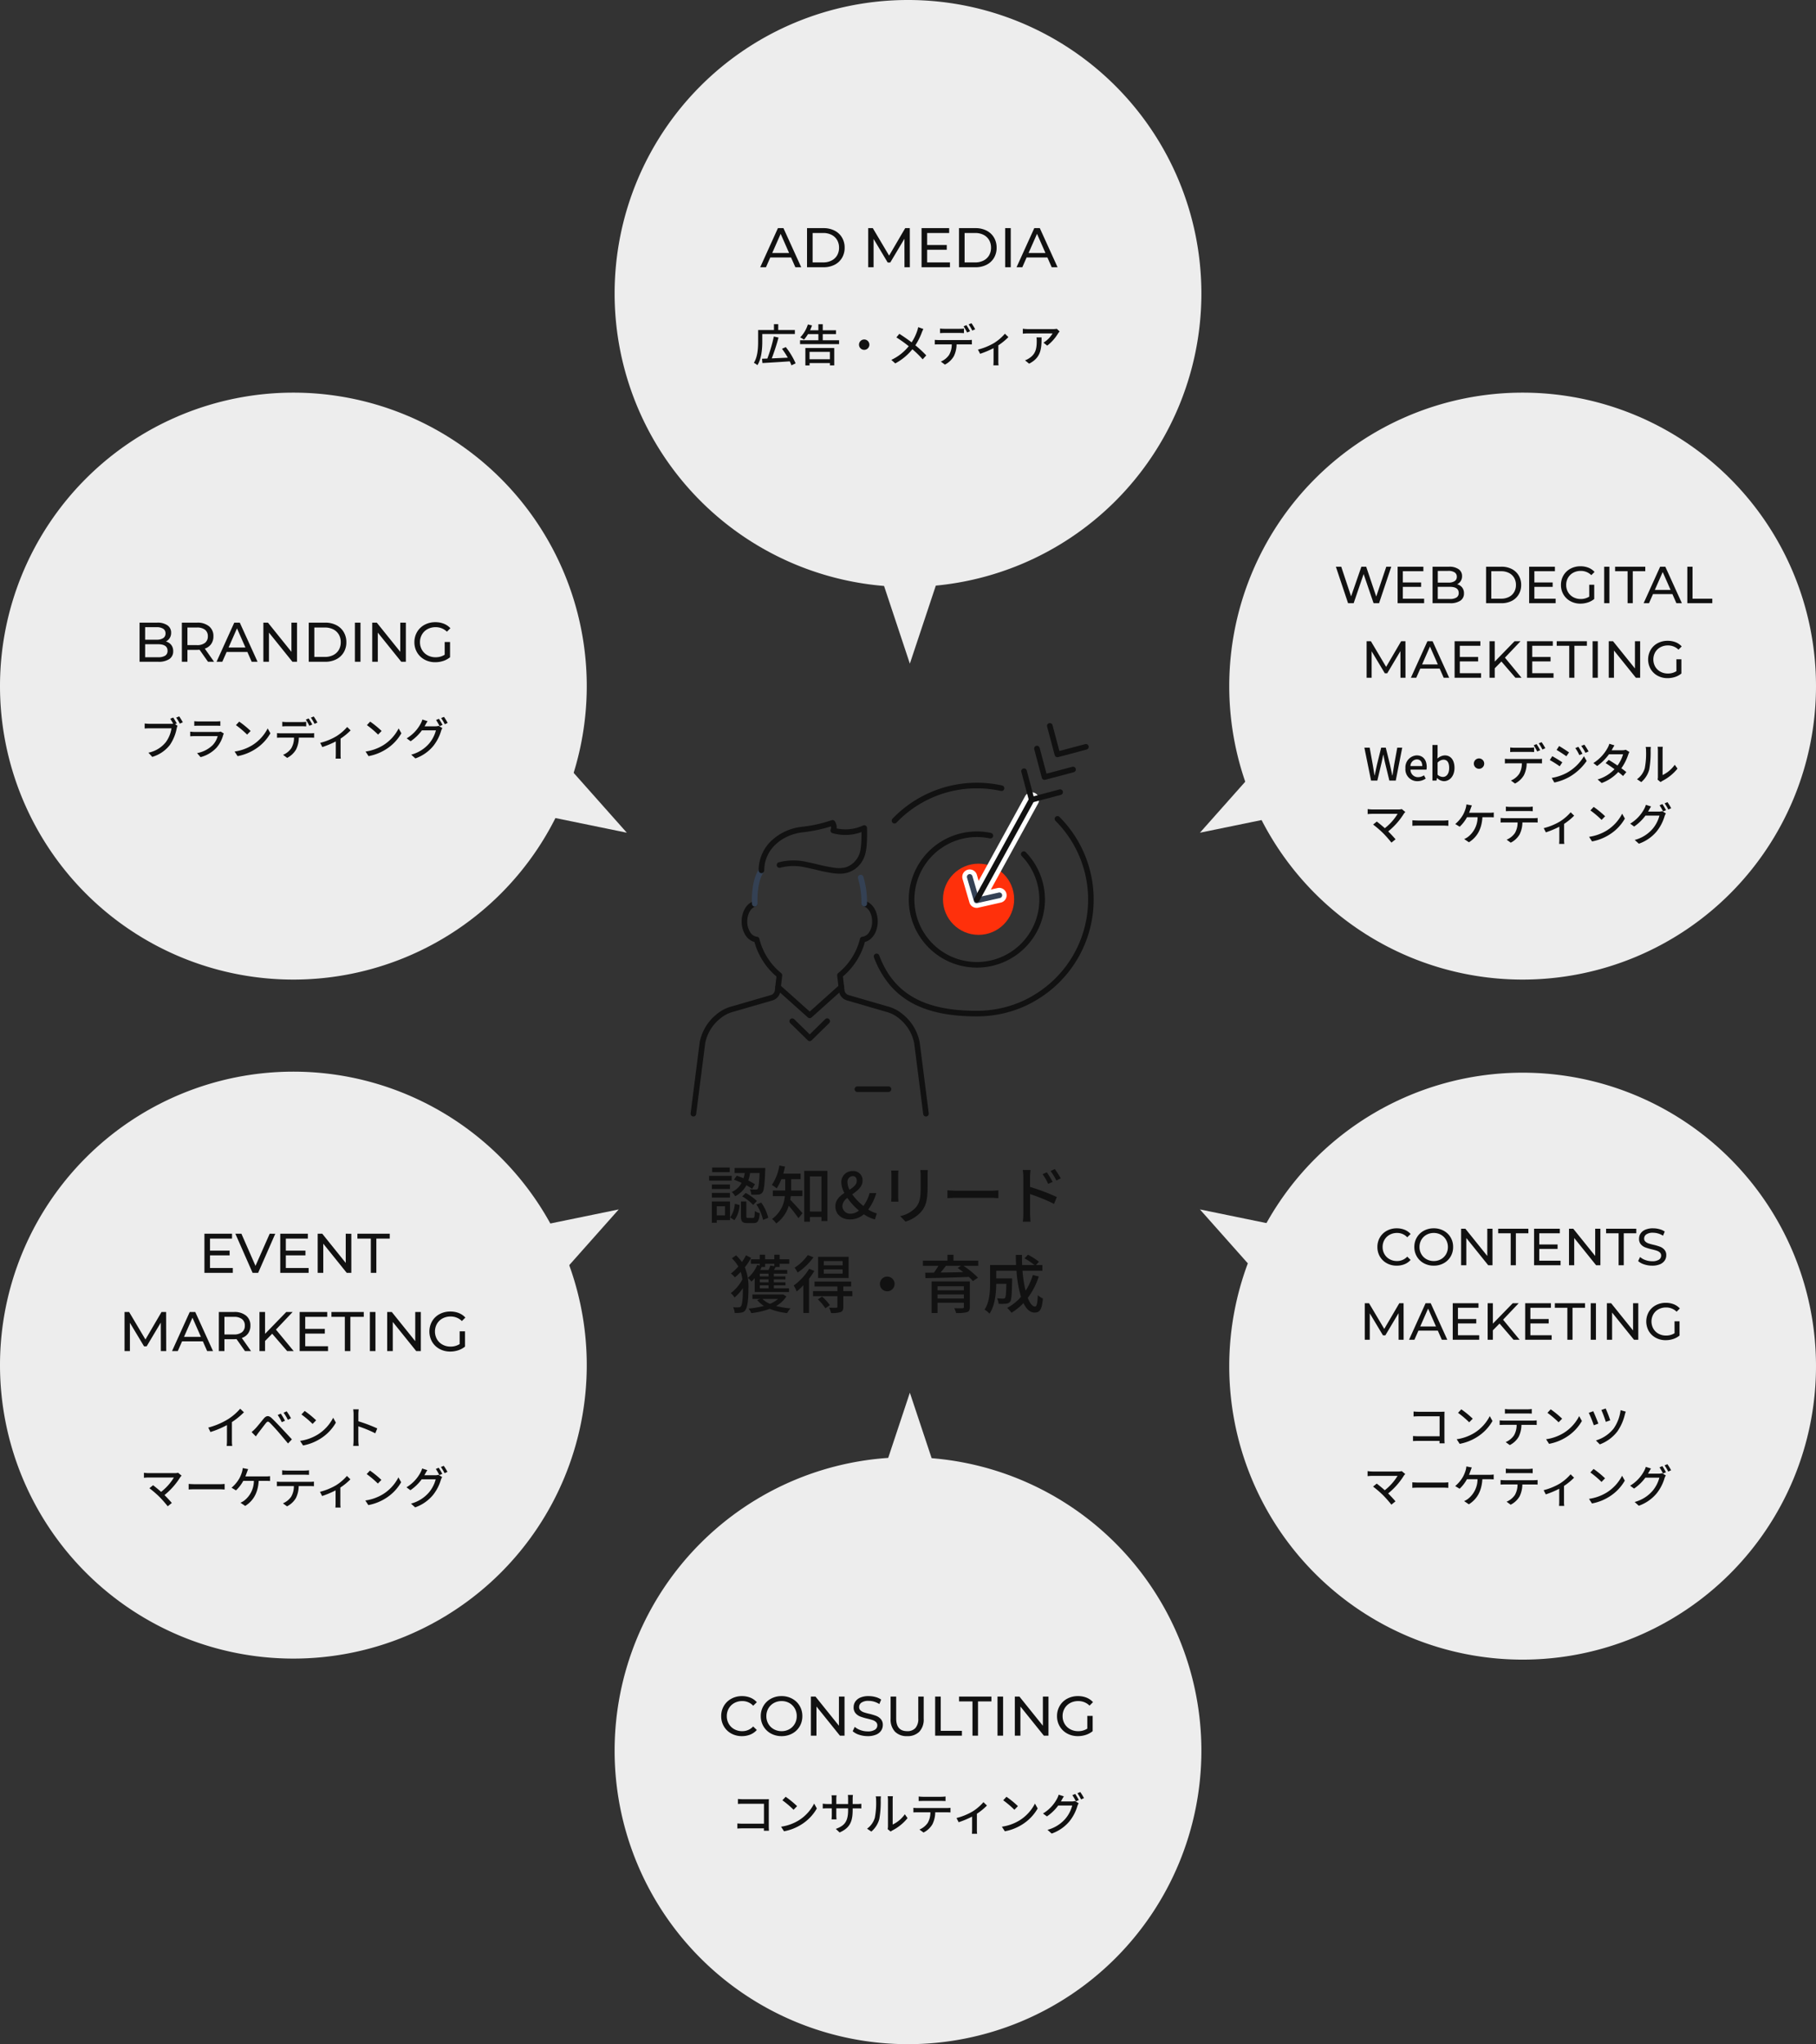 <svg xmlns="http://www.w3.org/2000/svg" width="487.52" height="548.604" viewBox="0 0 487.52 548.604">
  <rect x="0" y="0" width="487.52" height="548.604" fill="#333333" stroke="none"/>
  <g id="グループ_34928" data-name="グループ 34928" transform="translate(14584 15471.303)">
    <path id="パス_60659" data-name="パス 60659" d="M78.76,0A78.76,78.76,0,1,1,0,78.76,78.76,78.76,0,0,1,78.76,0Z" transform="translate(-14419 -15471.303)" fill="#ededed"/>
    <path id="パス_107029" data-name="パス 107029" d="M-31.635-2.625h-5.58L-38.37,0h-1.545l4.755-10.5h1.485L-28.905,0H-30.48Zm-.525-1.2L-34.425-8.97-36.69-3.825Zm4.815-6.675h4.425a6.4,6.4,0,0,1,2.955.66,4.849,4.849,0,0,1,2,1.852A5.234,5.234,0,0,1-17.25-5.25a5.234,5.234,0,0,1-.712,2.737,4.849,4.849,0,0,1-2,1.853A6.4,6.4,0,0,1-22.92,0h-4.425Zm4.335,9.2a4.858,4.858,0,0,0,2.243-.5,3.578,3.578,0,0,0,1.493-1.388A3.992,3.992,0,0,0-18.75-5.25a3.992,3.992,0,0,0-.525-2.062A3.578,3.578,0,0,0-20.768-8.7a4.858,4.858,0,0,0-2.243-.495h-2.835V-1.3ZM-1.185,0-1.2-7.65-5-1.275h-.69L-9.48-7.605V0h-1.44V-10.5h1.23l4.38,7.38L-.99-10.5H.24L.255,0Zm12.21-1.3V0H3.4V-10.5h7.41v1.305H4.9V-5.97H10.17v1.275H4.9V-1.3Zm2.43-9.2H17.88a6.4,6.4,0,0,1,2.955.66,4.849,4.849,0,0,1,2,1.852A5.234,5.234,0,0,1,23.55-5.25a5.234,5.234,0,0,1-.712,2.737,4.849,4.849,0,0,1-2,1.853A6.4,6.4,0,0,1,17.88,0H13.455ZM17.79-1.3a4.858,4.858,0,0,0,2.243-.5,3.578,3.578,0,0,0,1.493-1.388A3.992,3.992,0,0,0,22.05-5.25a3.992,3.992,0,0,0-.525-2.062A3.578,3.578,0,0,0,20.032-8.7a4.858,4.858,0,0,0-2.243-.495H14.955V-1.3Zm8.055-9.2h1.5V0h-1.5Zm11.34,7.875H31.6L30.45,0H28.9L33.66-10.5h1.485L39.915,0H38.34Zm-.525-1.2L34.395-8.97,32.13-3.825Z" transform="translate(-14340 -15399.578)" fill="#111"/>
    <path id="パス_107029_-_アウトライン" data-name="パス 107029 - アウトライン" d="M40.691.5H38.014L36.859-2.125H31.931L30.776.5H28.13L33.338-11h2.129Zm-2.025-1h.472L34.823-10h-.335l2.939,6.675H31.364L34.3-10h-.32L29.68-.5h.443l1.155-2.625h6.233ZM32.9-4.325h3l-1.5-3.4ZM27.845.5h-2.5V-11h2.5Zm-1.5-1h.5V-10h-.5ZM17.88.5H12.955V-11H17.88a6.92,6.92,0,0,1,3.183.715,5.363,5.363,0,0,1,2.2,2.041A5.75,5.75,0,0,1,24.05-5.25a5.75,5.75,0,0,1-.783,2.994,5.363,5.363,0,0,1-2.2,2.041A6.92,6.92,0,0,1,17.88.5Zm-3.925-1H17.88a5.933,5.933,0,0,0,2.727-.605,4.378,4.378,0,0,0,1.8-1.664A4.765,4.765,0,0,0,23.05-5.25a4.765,4.765,0,0,0-.642-2.481,4.378,4.378,0,0,0-1.8-1.664A5.933,5.933,0,0,0,17.88-10H13.955Zm-2.43,1H2.9V-11h8.41v2.305H5.405V-6.47H10.67V-4.2H5.405V-1.8h6.12ZM3.9-.5h6.62V-.805H4.405V-5.2H9.67V-5.47H4.405V-9.695h5.91V-10H3.9ZM.756.5h-2.44L-1.7-5.839-4.711-.775H-5.968L-8.98-5.8V.5h-2.44V-11h2.015l4.092,6.9L-1.277-11H.739ZM-.686-.5h.44L-.259-10H-.7l-4.6,7.865L-9.975-10h-.445V-.5h.44V-9.411L-5.4-1.775h.123L-.7-9.461ZM-22.92.5h-4.925V-11h4.925a6.92,6.92,0,0,1,3.183.715,5.363,5.363,0,0,1,2.2,2.041A5.75,5.75,0,0,1-16.75-5.25a5.75,5.75,0,0,1-.783,2.994,5.363,5.363,0,0,1-2.2,2.041A6.92,6.92,0,0,1-22.92.5Zm-3.925-1h3.925a5.933,5.933,0,0,0,2.727-.605,4.378,4.378,0,0,0,1.8-1.664A4.765,4.765,0,0,0-17.75-5.25a4.765,4.765,0,0,0-.642-2.481,4.378,4.378,0,0,0-1.8-1.664A5.933,5.933,0,0,0-22.92-10h-3.925Zm-1.284,1h-2.678l-1.155-2.625h-4.927L-38.044.5H-40.69L-35.482-11h2.129Zm-2.025-1h.472L-34-10h-.335l2.939,6.675h-6.063L-34.518-10h-.32l-4.3,9.5h.443l1.155-2.625h6.233Zm-5.77-3.825h3l-1.5-3.4ZM17.79-.805H14.455v-8.89H17.79a5.373,5.373,0,0,1,2.47.55,4.087,4.087,0,0,1,1.7,1.579A4.5,4.5,0,0,1,22.55-5.25a4.5,4.5,0,0,1-.594,2.316,4.087,4.087,0,0,1-1.7,1.579A5.373,5.373,0,0,1,17.79-.805Zm-2.335-1H17.79a4.388,4.388,0,0,0,2.015-.44,3.061,3.061,0,0,0,1.289-1.2A3.518,3.518,0,0,0,21.55-5.25a3.518,3.518,0,0,0-.456-1.809,3.061,3.061,0,0,0-1.289-1.2,4.388,4.388,0,0,0-2.015-.44H15.455Zm-38.465,1h-3.335v-8.89h3.335a5.373,5.373,0,0,1,2.47.55,4.087,4.087,0,0,1,1.7,1.579A4.5,4.5,0,0,1-18.25-5.25a4.5,4.5,0,0,1-.594,2.316,4.087,4.087,0,0,1-1.7,1.579A5.373,5.373,0,0,1-23.01-.805Zm-2.335-1h2.335A4.388,4.388,0,0,0-21-2.245a3.061,3.061,0,0,0,1.289-1.2A3.518,3.518,0,0,0-19.25-5.25a3.518,3.518,0,0,0-.456-1.809A3.061,3.061,0,0,0-21-8.255a4.388,4.388,0,0,0-2.015-.44h-2.335Z" transform="translate(-14340 -15399.578)" fill="rgba(0,0,0,0)"/>
    <path id="パス_107030" data-name="パス 107030" d="M2.64-7.416h8.748V-8.484H6.924v-1.584H5.772v1.584H1.524V-5.4c0,1.68-.1,4.056-1.14,5.712a4.8,4.8,0,0,1,.948.624C2.46-.816,2.64-3.552,2.64-5.4ZM11.592.456a19.7,19.7,0,0,0-2.64-4.368l-1.02.456a24.065,24.065,0,0,1,1.56,2.388C8-1,6.5-.936,5.184-.876A56.67,56.67,0,0,0,7-6.468l-1.26-.276A40.829,40.829,0,0,1,4-.828c-.528.012-1.008.036-1.428.048L2.676.372C4.572.264,7.356.1,10.008-.084A9.149,9.149,0,0,1,10.464.984Zm9.2-3.084v1.98h-5.46v-1.98ZM14.208,1.02h1.128V.384H20.8V1H21.96V-3.66H14.208Zm4.668-6.768V-7.4h3.552v-1.02H18.876v-1.632H17.7v1.632H15.468c.192-.42.372-.864.528-1.3L14.88-9.984a8.8,8.8,0,0,1-2.052,3.468c.276.144.78.444,1.02.6A10.373,10.373,0,0,0,14.916-7.4H17.7v1.656H12.78V-4.7H23.256V-5.748ZM30-5.952A1.393,1.393,0,0,0,28.608-4.56,1.393,1.393,0,0,0,30-3.168,1.393,1.393,0,0,0,31.392-4.56,1.393,1.393,0,0,0,30-5.952Zm15.888-2.82L44.5-9.264a8.449,8.449,0,0,1-.264.984,13.275,13.275,0,0,1-1.5,3.1c-.96-.732-2.292-1.656-3.3-2.292l-.792.96a34.075,34.075,0,0,1,3.312,2.364A13.042,13.042,0,0,1,37.284-.48L38.34.468a14.982,14.982,0,0,0,4.6-3.8A26.771,26.771,0,0,1,45.7-.624l.96-1.056a29.391,29.391,0,0,0-2.928-2.712A17.207,17.207,0,0,0,45.456-7.8,8.852,8.852,0,0,1,45.888-8.772Zm4.476-.12v1.236c.324-.024.768-.048,1.176-.048h4.044c.384,0,.816.024,1.2.048V-8.892a10.063,10.063,0,0,1-1.2.072H51.528A9.049,9.049,0,0,1,50.364-8.892ZM48.948-5.856v1.248c.336-.024.732-.036,1.092-.036h3.468a5.547,5.547,0,0,1-.72,2.832,5,5,0,0,1-2.22,1.788l1.1.816A5.868,5.868,0,0,0,54.06-1.452,7.366,7.366,0,0,0,54.8-4.644h3.1c.312,0,.72.012,1.008.024V-5.856A7.655,7.655,0,0,1,57.9-5.8H50.04A10.515,10.515,0,0,1,48.948-5.856Zm8.5-3.948-.768.324a14.323,14.323,0,0,1,.948,1.656l.792-.336A17.39,17.39,0,0,0,57.444-9.8ZM58.8-10.32,58.032-10a12.044,12.044,0,0,1,.984,1.656l.78-.348A15.291,15.291,0,0,0,58.8-10.32Zm1.74,7.08.576,1.128a24.512,24.512,0,0,0,3.612-1.512V-.168c0,.384-.024.948-.048,1.152h1.392a7.65,7.65,0,0,1-.06-1.152V-4.38a16.775,16.775,0,0,0,2.7-2.208L67.776-7.5A12.9,12.9,0,0,1,64.86-5,16.563,16.563,0,0,1,60.54-3.24ZM82.464-8.112l-.756-.708a6.175,6.175,0,0,1-1,.084H74a10.754,10.754,0,0,1-1.416-.108v1.332c.516-.036.936-.072,1.416-.072H80.58A7.346,7.346,0,0,1,78.132-5.1l1,.8a11.884,11.884,0,0,0,2.94-3.312C82.164-7.752,82.356-7.98,82.464-8.112Zm-4.848,1.6H76.248a5.331,5.331,0,0,1,.072.96c0,1.992-.276,3.5-1.992,4.608a4.556,4.556,0,0,1-1.152.588l1.1.9C77.436-1.08,77.616-3.384,77.616-6.516Z" transform="translate(-14382 -15374.242)" fill="#111"/>
    <path id="パス_107030_-_アウトライン" data-name="パス 107030 - アウトライン" d="M58.975-10.937l.232.327a15.694,15.694,0,0,1,1.036,1.7l.234.467-1.7.758-.034-.07-1.358.576-.1-.206v.262l-.531-.033c-.391-.024-.8-.047-1.169-.047H51.54c-.443,0-.9.029-1.139.047l-.537.04V-9.463l.566.075a8.487,8.487,0,0,0,1.1.068h4.056c.186,0,.386-.006.58-.018L55.907-9.7l1.716-.724.03.043ZM56.284-8.185v-.158c-.232.015-.473.023-.7.023H51.528c-.225,0-.448-.007-.664-.021v.154c.209-.01.444-.017.676-.017h4.044C55.809-8.2,56.046-8.2,56.284-8.185ZM14.549-10.576l2.108.5-.19.527c-.075.208-.156.419-.24.626H17.2v-1.632h2.176v1.632h3.552V-6.9H19.376v.656h4.38V-4.2H12.28V-6.238L11.974-6.4l.51-.482a8.329,8.329,0,0,0,1.921-3.261Zm3.827,1.02H18.2v1.632H14.69l.324-.708c.107-.234.213-.482.313-.733l-.125-.03a9.7,9.7,0,0,1-1.573,2.756l.114.068a10.9,10.9,0,0,0,.746-1.093l.146-.241H18.2v2.656H13.28V-5.2h9.476v-.044h-4.38V-7.9h3.552v-.02H18.376ZM17.2-6.9H15.195q-.22.349-.444.656H17.2ZM5.272-10.568H7.424v1.584h4.464v2.068h-4.6l.327.072-.136.506C7.037-4.69,6.461-2.871,5.922-1.409l.826-.036C7.366-1.472,8-1.5,8.636-1.528c-.36-.582-.74-1.143-1.1-1.628l-.376-.5,1.95-.872.241.31a20.354,20.354,0,0,1,2.714,4.5l.161.432-2.048.959-.182-.525C9.916.929,9.816.684,9.7.438c-3.049.2-5.891.37-7,.433L2.223.9,2.178.419a6.115,6.115,0,0,1-.426.788l-.314.487L1,1.312A4.432,4.432,0,0,0,.195.775L-.357.549l.318-.5C.9-1.449,1.024-3.65,1.024-5.4V-8.984H5.272Zm1.152,1H6.272v1.584H2.024V-5.4A12.607,12.607,0,0,1,1.066.121L1.178.2A12.918,12.918,0,0,0,2.14-5.4V-7.916h8.748v-.068H6.424ZM5.261-6.916H3.14V-5.4a18.49,18.49,0,0,1-.4,4.114L3.1-1.3l.549-.02a40.633,40.633,0,0,0,1.6-5.524Zm1.114.824L6.12-6.148a42.355,42.355,0,0,1-1.658,5.5l-.121.312-.334.008C3.7-.321,3.414-.31,3.137-.3H3.115l.014.144c1.378-.08,4.049-.238,6.845-.428l.332-.023.149.3c.1.2.2.411.282.612l.211-.1a20.669,20.669,0,0,0-2.153-3.5l-.1.043c.42.6.845,1.268,1.228,1.934l.406.709-.816.039c-.919.044-1.837.084-2.725.122l-1.585.07-.771.035.283-.718C5.264-2.444,5.884-4.332,6.375-6.092ZM44.123-9.926l2.487.879-.284.516a8.411,8.411,0,0,0-.4.9l0,.009a18.163,18.163,0,0,1-1.532,3.128,28.385,28.385,0,0,1,2.633,2.473l.31.337L45.687.129,45.318-.3a24.86,24.86,0,0,0-2.329-2.328A15.389,15.389,0,0,1,38.576.909l-.309.165L36.392-.609l.677-.323a12.461,12.461,0,0,0,4.17-3.149,33.062,33.062,0,0,0-2.861-2.01l-.489-.3,1.437-1.742L39.7-7.9c.884.558,2,1.322,2.9,1.992a13.666,13.666,0,0,0,1.159-2.54,8.017,8.017,0,0,0,.246-.919ZM45.2-8.486l-.343-.121c-.048.182-.1.359-.152.5A13.819,13.819,0,0,1,43.146-4.9l-.3.437-.42-.321C41.6-5.421,40.48-6.2,39.536-6.816l-.149.181c.929.6,1.972,1.361,2.88,2.094l.389.315-.315.389A13.384,13.384,0,0,1,38.162-.364l.248.223a14.539,14.539,0,0,0,4.139-3.512l.326-.4.388.337A28.579,28.579,0,0,1,45.7-1.372l.275-.3a30.277,30.277,0,0,0-2.564-2.332l-.354-.29.257-.378a16.364,16.364,0,0,0,1.673-3.3C45.038-8.112,45.114-8.3,45.2-8.486Zm26.892-.93.567.077a10.125,10.125,0,0,0,1.349.1h6.708a5.993,5.993,0,0,0,.875-.069l.264-.066,1.3,1.214-.353.431c-.094.114-.234.284-.3.386a12.462,12.462,0,0,1-3.073,3.452l-.309.219-1.052-.849A8.31,8.31,0,0,1,77.6-2.245,5.914,5.914,0,0,1,74.508.985l-.291.149L72.164-.54l.849-.293a4.043,4.043,0,0,0,1.023-.521l.021-.014c1.482-.953,1.763-2.207,1.763-4.188a4.811,4.811,0,0,0-.065-.875l-.1-.585h2.462v.5c0,.283,0,.563-.007.841a7.352,7.352,0,0,0,1.524-1.409H74c-.392,0-.748.026-1.16.055l-.756.053Zm9.695,1.351-.237-.222a8.215,8.215,0,0,1-.833.051H74c-.283,0-.586-.015-.916-.047v.234c.306-.021.6-.035.916-.035H81.4l-.37.727a7.807,7.807,0,0,1-2.052,2.294l.165.133a11.812,11.812,0,0,0,2.5-2.932l.015-.024C81.689-7.94,81.734-8,81.783-8.065ZM77.114-6.016h-.305c.009.152.012.3.012.46,0,1.818-.171,3.7-2.211,5.021a4.646,4.646,0,0,1-.485.3l.213.174C76.779-1.43,77.087-3.269,77.114-6.016ZM67.733-8.24,69.413-6.6l-.338.358a17.163,17.163,0,0,1-2.564,2.131V-.168A7.4,7.4,0,0,0,66.559.87l.145.615H64.118l.066-.558c.02-.171.045-.709.045-1.094V-2.817a25.173,25.173,0,0,1-2.96,1.181l-.4.129L59.8-3.584l.626-.143a16,16,0,0,0,4.17-1.7,12.531,12.531,0,0,0,2.789-2.385ZM68-6.583l-.2-.191a14.1,14.1,0,0,1-2.681,2.195l0,0a17.6,17.6,0,0,1-3.85,1.663l.1.191A24.286,24.286,0,0,0,64.5-4.067l.732-.383V-.168c0,.2-.006.434-.015.652h.311c-.009-.217-.012-.449-.012-.652v-4.48l.224-.148A17.617,17.617,0,0,0,68-6.583ZM30-6.452A1.894,1.894,0,0,1,31.892-4.56,1.894,1.894,0,0,1,30-2.668,1.894,1.894,0,0,1,28.108-4.56,1.894,1.894,0,0,1,30-6.452Zm0,2.784a.893.893,0,0,0,.892-.892A.893.893,0,0,0,30-5.452a.893.893,0,0,0-.892.892A.893.893,0,0,0,30-3.668ZM59.408-6.439V-4.1l-.521-.022c-.273-.011-.676-.024-.987-.024H55.276A7.418,7.418,0,0,1,54.5-1.219a6.335,6.335,0,0,1-2.6,2.455l-.277.143L49.553-.152l.827-.335a4.491,4.491,0,0,0,1.987-1.594,4.41,4.41,0,0,0,.607-2.063H50.04c-.362,0-.747.013-1.056.035l-.536.038V-6.412L49-6.353A9.98,9.98,0,0,0,50.04-6.3H57.9a7.2,7.2,0,0,0,.932-.054ZM57.9-5.3H50.04c-.21,0-.411-.007-.592-.017v.179c.193-.006.394-.01.592-.01h3.991l-.023.522a6.079,6.079,0,0,1-.8,3.08,5.3,5.3,0,0,1-1.692,1.6L51.711.2a5.27,5.27,0,0,0,1.907-1.885A6.856,6.856,0,0,0,54.3-4.663l.018-.481H57.9c.156,0,.334,0,.508.007v-.172C58.182-5.3,57.984-5.3,57.9-5.3ZM13.708-4.16H22.46V1.5H20.3V.884h-4.46V1.52H13.708Zm7.752,1H14.708V.52h.128V-.116H21.3V.5h.164Zm-6.624.032H21.3v2.98h-6.46Zm5.46,1h-4.46v.98H20.3Z" transform="translate(-14382 -15374.242)" fill="rgba(0,0,0,0)"/>
    <path id="パス_60660" data-name="パス 60660" d="M78.76,0A78.76,78.76,0,1,1,0,78.76,78.76,78.76,0,0,1,78.76,0Z" transform="translate(-14254 -15365.928)" fill="#ededed"/>
    <path id="パス_107031" data-name="パス 107031" d="M-35.5-9.8-38.78,0h-1.47l-2.674-7.826L-45.6,0h-1.5l-3.276-9.8h1.442l2.646,7.966L-43.526-9.8h1.288l2.7,8.008,2.7-8.008Zm8.82,8.582V0H-33.8V-9.8h6.916v1.218H-32.4v3.01h4.914v1.19H-32.4v3.164Zm8.862-3.864a2.51,2.51,0,0,1,1.344.861,2.47,2.47,0,0,1,.49,1.575,2.265,2.265,0,0,1-.959,1.96A4.772,4.772,0,0,1-19.74,0h-4.676V-9.8h4.4a4.334,4.334,0,0,1,2.6.672,2.18,2.18,0,0,1,.917,1.862,2.421,2.421,0,0,1-.357,1.33A2.325,2.325,0,0,1-17.822-5.082Zm-5.194-3.584V-5.53h2.87a2.914,2.914,0,0,0,1.659-.4A1.328,1.328,0,0,0-17.906-7.1a1.328,1.328,0,0,0-.581-1.169,2.914,2.914,0,0,0-1.659-.4Zm3.22,7.532A3.315,3.315,0,0,0-18-1.526a1.364,1.364,0,0,0,.6-1.232Q-17.4-4.4-19.8-4.4h-3.22v3.262ZM-10.052-9.8h4.13a5.971,5.971,0,0,1,2.758.616A4.526,4.526,0,0,1-1.3-7.455,4.885,4.885,0,0,1-.63-4.9,4.885,4.885,0,0,1-1.3-2.345,4.526,4.526,0,0,1-3.164-.616,5.971,5.971,0,0,1-5.922,0h-4.13Zm4.046,8.582A4.534,4.534,0,0,0-3.913-1.68a3.34,3.34,0,0,0,1.393-1.3A3.725,3.725,0,0,0-2.03-4.9a3.726,3.726,0,0,0-.49-1.925A3.34,3.34,0,0,0-3.913-8.12a4.534,4.534,0,0,0-2.093-.462H-8.652v7.364Zm14.63,0V0H1.512V-9.8H8.428v1.218H2.912v3.01H7.826v1.19H2.912v3.164ZM17.64-4.956h1.344v3.822A5.218,5.218,0,0,1,17.29-.21a6.333,6.333,0,0,1-2.016.322A5.479,5.479,0,0,1,12.6-.539a4.827,4.827,0,0,1-1.869-1.792A4.927,4.927,0,0,1,10.052-4.9a4.964,4.964,0,0,1,.679-2.576,4.75,4.75,0,0,1,1.876-1.792A5.6,5.6,0,0,1,15.3-9.912a5.684,5.684,0,0,1,2.135.385A4.358,4.358,0,0,1,19.068-8.4l-.868.868a3.945,3.945,0,0,0-2.842-1.134,4.139,4.139,0,0,0-2.009.483,3.541,3.541,0,0,0-1.393,1.344,3.766,3.766,0,0,0-.5,1.939,3.74,3.74,0,0,0,.5,1.925,3.59,3.59,0,0,0,1.393,1.351,4.063,4.063,0,0,0,1.995.49,4.152,4.152,0,0,0,2.3-.63ZM21.658-9.8h1.4V0h-1.4Zm6.286,1.218h-3.36V-9.8H32.69v1.218H29.33V0H27.944ZM39.97-2.45H34.762L33.684,0H32.242L36.68-9.8h1.386L42.518,0h-1.47Zm-.49-1.12-2.114-4.8-2.114,4.8ZM43.974-9.8h1.4v8.582H50.68V0H43.974ZM-33.033,20l-.014-7.14-3.542,5.95h-.644L-40.775,12.9V20h-1.344V10.2h1.148l4.088,6.888,4.032-6.888H-31.7l.014,9.8Zm10.528-2.45h-5.208L-28.791,20h-1.442l4.438-9.8h1.386l4.452,9.8h-1.47ZM-23,16.43l-2.114-4.8-2.114,4.8Zm11.606,2.352V20H-18.5V10.2h6.916v1.218H-17.1v3.01h4.914v1.19H-17.1v3.164Zm5.46-3.136-1.792,1.82V20h-1.4V10.2h1.4v5.474L-2.4,10.2H-.8l-4.186,4.41L-.539,20H-2.177ZM8.057,18.782V20H.945V10.2H7.861v1.218H2.345v3.01H7.259v1.19H2.345v3.164Zm4.214-7.364H8.911V10.2h8.106v1.218h-3.36V20H12.271ZM18.543,10.2h1.4V20h-1.4Zm12.768,0V20H30.163l-5.88-7.308V20h-1.4V10.2h1.148l5.88,7.308V10.2Zm9.73,4.844h1.344v3.822a5.218,5.218,0,0,1-1.694.924,6.333,6.333,0,0,1-2.016.322A5.479,5.479,0,0,1,36,19.461a4.827,4.827,0,0,1-1.869-1.792,5.213,5.213,0,0,1,0-5.145,4.75,4.75,0,0,1,1.876-1.792,5.6,5.6,0,0,1,2.695-.644,5.684,5.684,0,0,1,2.135.385A4.358,4.358,0,0,1,42.469,11.6l-.868.868a3.945,3.945,0,0,0-2.842-1.134,4.139,4.139,0,0,0-2.009.483,3.541,3.541,0,0,0-1.393,1.344,3.955,3.955,0,0,0,0,3.864,3.59,3.59,0,0,0,1.393,1.351,4.063,4.063,0,0,0,2,.49,4.152,4.152,0,0,0,2.3-.63Z" transform="translate(-14175 -15309.416)" fill="#111"/>
    <path id="パス_107032" data-name="パス 107032" d="M2.076,0h1.68L4.92-4.908c.144-.7.288-1.356.42-2.028h.048c.12.672.252,1.332.408,2.028L6.984,0H8.7l1.74-8.844H9.108l-.84,4.608c-.144.924-.3,1.872-.444,2.832h-.06c-.2-.96-.4-1.908-.6-2.832L6.024-8.844H4.788L3.648-4.236c-.2.936-.408,1.884-.6,2.832H3c-.156-.948-.312-1.9-.468-2.832L1.7-8.844H.276ZM14.52.156a4,4,0,0,0,2.232-.7l-.48-.876A2.8,2.8,0,0,1,14.7-.924,1.993,1.993,0,0,1,12.66-2.94h4.284a3.577,3.577,0,0,0,.072-.708c0-1.86-.948-3.12-2.7-3.12A3.208,3.208,0,0,0,11.3-3.3,3.174,3.174,0,0,0,14.52.156ZM12.648-3.9A1.787,1.787,0,0,1,14.34-5.688c.96,0,1.476.66,1.476,1.788ZM21.624.156c1.488,0,2.844-1.3,2.844-3.564,0-2.028-.948-3.36-2.616-3.36a3.15,3.15,0,0,0-1.968.864l.048-1.128V-9.564h-1.38V0h1.08l.132-.684H19.8A2.8,2.8,0,0,0,21.624.156ZM21.36-.984a2.187,2.187,0,0,1-1.428-.6V-4.812a2.25,2.25,0,0,1,1.56-.8c1.1,0,1.548.852,1.548,2.232C23.04-1.836,22.32-.984,21.36-.984Zm9.7-4.968A1.393,1.393,0,0,0,29.664-4.56a1.393,1.393,0,0,0,1.392,1.392A1.393,1.393,0,0,0,32.448-4.56,1.393,1.393,0,0,0,31.056-5.952Zm8.364-2.94v1.236c.324-.024.768-.048,1.176-.048H44.64c.384,0,.816.024,1.2.048V-8.892a10.063,10.063,0,0,1-1.2.072H40.584A9.049,9.049,0,0,1,39.42-8.892ZM38-5.856v1.248c.336-.024.732-.036,1.092-.036h3.468a5.547,5.547,0,0,1-.72,2.832,5,5,0,0,1-2.22,1.788l1.1.816a5.868,5.868,0,0,0,2.388-2.244,7.366,7.366,0,0,0,.744-3.192h3.1c.312,0,.72.012,1.008.024V-5.856a7.655,7.655,0,0,1-1.008.06H39.1A10.515,10.515,0,0,1,38-5.856ZM46.5-9.8l-.768.324a14.323,14.323,0,0,1,.948,1.656l.792-.336A17.39,17.39,0,0,0,46.5-9.8Zm1.356-.516L47.088-10a12.044,12.044,0,0,1,.984,1.656l.78-.348A15.291,15.291,0,0,0,47.856-10.32ZM57.72-9.072l-.816.348a10.69,10.69,0,0,1,1.08,1.884l.84-.36A17.481,17.481,0,0,0,57.72-9.072Zm1.608-.576L58.5-9.3a11.662,11.662,0,0,1,1.128,1.848l.84-.372A17.576,17.576,0,0,0,59.328-9.648Zm-6.768.372-.684,1.044c.732.42,2.016,1.26,2.628,1.7l.72-1.032C54.648-7.968,53.3-8.856,52.56-9.276ZM50.568-.72,51.276.516A14.381,14.381,0,0,0,55.26-.96a14.445,14.445,0,0,0,4.692-4.308L59.22-6.54a12.254,12.254,0,0,1-4.6,4.452A13.178,13.178,0,0,1,50.568-.72Zm.156-5.832L50.052-5.52a29.793,29.793,0,0,1,2.664,1.68l.7-1.068C52.848-5.3,51.48-6.144,50.724-6.552Zm16.692-2.9-1.368-.432a5.621,5.621,0,0,1-.456,1.08,11,11,0,0,1-3.84,4.092l1.02.792A13.59,13.59,0,0,0,65.94-7.068h3.792a9.836,9.836,0,0,1-1.5,3.024c-.8-.552-1.644-1.092-2.364-1.512L65.04-4.7c.7.444,1.56,1.032,2.388,1.632a10.2,10.2,0,0,1-4.536,2.76l1.092.96a11.431,11.431,0,0,0,4.452-2.964c.492.4.948.768,1.284,1.08l.888-1.056c-.372-.3-.84-.66-1.344-1.02A13.741,13.741,0,0,0,71.1-6.936a6.038,6.038,0,0,1,.324-.744l-.972-.6a2.794,2.794,0,0,1-.9.132H66.66c.048-.084.084-.156.132-.24C66.924-8.628,67.176-9.1,67.416-9.456ZM79-.264l.792.66a3.73,3.73,0,0,1,.456-.3,12.626,12.626,0,0,0,4.092-3.312L83.6-4.248a8.442,8.442,0,0,1-3.264,2.76V-8.124a7.227,7.227,0,0,1,.06-.96H79.008a8.8,8.8,0,0,1,.072.96v7.1A3.461,3.461,0,0,1,79-.264ZM73.464-.372,74.616.4a6.742,6.742,0,0,0,2.136-3.36,26.289,26.289,0,0,0,.372-5.124,8.981,8.981,0,0,1,.06-.96H75.792a3.74,3.74,0,0,1,.1.972,20.807,20.807,0,0,1-.348,4.788A5.555,5.555,0,0,1,73.464-.372Zm-62.2,8.788-.948-.78a3.081,3.081,0,0,1-.924.108H2.46a10.4,10.4,0,0,1-1.3-.1V8.992c.252-.024.816-.072,1.3-.072H9.2a14.15,14.15,0,0,1-3.432,3.852c-.8-.708-1.7-1.44-2.16-1.776l-.984.8a28.146,28.146,0,0,1,2.7,2.328,30.978,30.978,0,0,1,2.22,2.52l1.1-.888c-.48-.576-1.26-1.416-1.968-2.124a19.183,19.183,0,0,0,4.236-4.8C11,8.716,11.136,8.572,11.268,8.416Zm1.9,2.232v1.488c.408-.036,1.128-.06,1.788-.06H21.48c.528,0,1.08.048,1.344.06V10.648c-.3.024-.768.072-1.344.072H14.952C14.3,10.72,13.56,10.672,13.164,10.648ZM29.136,6.664l-1.464-.276a4.924,4.924,0,0,1-.2,1.068,8.926,8.926,0,0,1-.684,1.668,9.309,9.309,0,0,1-2.112,2.532l1.188.72A10.061,10.061,0,0,0,27.828,9.82h2.844a6.706,6.706,0,0,1-2.556,5.268,4.854,4.854,0,0,1-1.044.6l1.272.864c2.112-1.332,3.42-3.408,3.624-6.732H33.84c.276,0,.768.012,1.176.036V8.56a8.227,8.227,0,0,1-1.176.072H28.392c.156-.384.288-.756.4-1.056C28.884,7.324,29.016,6.952,29.136,6.664Zm9.132.312V8.212c.336-.024.78-.036,1.176-.036H44.28c.372,0,.816.012,1.2.036V6.976a10.261,10.261,0,0,1-1.2.084H39.432A9.16,9.16,0,0,1,38.268,6.976Zm-1.416,3.048V11.26c.324-.024.732-.036,1.092-.036h3.468a5.592,5.592,0,0,1-.72,2.844,5.148,5.148,0,0,1-2.22,1.788l1.1.8a5.768,5.768,0,0,0,2.388-2.232,7.464,7.464,0,0,0,.744-3.2h3.084c.312,0,.732.012,1.008.036V10.024c-.3.036-.756.06-1.008.06H37.944A10.515,10.515,0,0,1,36.852,10.024ZM48.42,12.76,49,13.888a24.512,24.512,0,0,0,3.612-1.512v3.456c0,.384-.024.948-.048,1.152h1.392a7.65,7.65,0,0,1-.06-1.152V11.62a16.775,16.775,0,0,0,2.7-2.208L55.656,8.5A12.9,12.9,0,0,1,52.74,11,16.563,16.563,0,0,1,48.42,12.76Zm13.416-5.7L60.96,8a26.027,26.027,0,0,1,3,2.544l.948-.972A25.181,25.181,0,0,0,61.836,7.06ZM60.6,15.088l.8,1.236A13.231,13.231,0,0,0,66,14.536a12.269,12.269,0,0,0,4.212-4.344L69.48,8.884a11.425,11.425,0,0,1-4.164,4.524A12.469,12.469,0,0,1,60.6,15.088ZM80.292,6.3l-.768.324a14.323,14.323,0,0,1,.948,1.656l.792-.336A17.389,17.389,0,0,0,80.292,6.3Zm1.356-.516-.768.324a12.044,12.044,0,0,1,.984,1.656l.78-.348A14.185,14.185,0,0,0,81.648,5.788Zm-4.4,1.164L75.852,6.5a5.622,5.622,0,0,1-.444,1.08,10.264,10.264,0,0,1-3.768,3.972l1.056.78A12.432,12.432,0,0,0,75.732,9.4h3.756a9.011,9.011,0,0,1-1.824,3.54,9.6,9.6,0,0,1-4.812,2.988l1.116,1.008a10.909,10.909,0,0,0,4.8-3.324,11.877,11.877,0,0,0,2.112-4.08,4.107,4.107,0,0,1,.336-.732l-.984-.6a3.2,3.2,0,0,1-.9.12H76.44c.072-.108.12-.2.18-.312C76.752,7.768,77,7.312,77.244,6.952Z" transform="translate(-14218 -15261.809)" fill="#111"/>
    <path id="パス_60664" data-name="パス 60664" d="M78.76,0A78.76,78.76,0,1,1,0,78.76,78.76,78.76,0,0,1,78.76,0Z" transform="translate(-14584 -15365.928)" fill="#ededed"/>
    <path id="パス_107040" data-name="パス 107040" d="M-34.47-5.445a2.689,2.689,0,0,1,1.44.923,2.646,2.646,0,0,1,.525,1.687,2.427,2.427,0,0,1-1.028,2.1A5.113,5.113,0,0,1-36.525,0h-5.01V-10.5h4.71a4.643,4.643,0,0,1,2.783.72,2.335,2.335,0,0,1,.982,1.995,2.594,2.594,0,0,1-.382,1.425A2.492,2.492,0,0,1-34.47-5.445Zm-5.565-3.84v3.36h3.075a3.123,3.123,0,0,0,1.778-.427,1.423,1.423,0,0,0,.622-1.253,1.423,1.423,0,0,0-.622-1.252,3.123,3.123,0,0,0-1.778-.427Zm3.45,8.07a3.551,3.551,0,0,0,1.92-.42,1.461,1.461,0,0,0,.645-1.32q0-1.755-2.565-1.755h-3.45v3.5ZM-23.16,0l-2.265-3.225q-.42.03-.66.03H-28.68V0h-1.5V-10.5h4.095a4.864,4.864,0,0,1,3.21.975,3.307,3.307,0,0,1,1.17,2.685,3.512,3.512,0,0,1-.6,2.07,3.39,3.39,0,0,1-1.71,1.245L-21.525,0Zm-2.97-4.47a3.356,3.356,0,0,0,2.175-.615,2.14,2.14,0,0,0,.75-1.755,2.119,2.119,0,0,0-.75-1.747,3.385,3.385,0,0,0-2.175-.608h-2.55V-4.47Zm13.545,1.845h-5.58L-19.32,0h-1.545l4.755-10.5h1.485L-9.855,0H-11.43Zm-.525-1.2L-15.375-8.97-17.64-3.825ZM.735-10.5V0H-.495l-6.3-7.83V0h-1.5V-10.5h1.23l6.3,7.83V-10.5Zm3.15,0H8.31a6.4,6.4,0,0,1,2.955.66,4.849,4.849,0,0,1,2,1.852A5.234,5.234,0,0,1,13.98-5.25a5.234,5.234,0,0,1-.713,2.737,4.849,4.849,0,0,1-2,1.853A6.4,6.4,0,0,1,8.31,0H3.885ZM8.22-1.3a4.858,4.858,0,0,0,2.243-.5,3.578,3.578,0,0,0,1.493-1.388A3.992,3.992,0,0,0,12.48-5.25a3.992,3.992,0,0,0-.525-2.062A3.578,3.578,0,0,0,10.462-8.7,4.858,4.858,0,0,0,8.22-9.195H5.385V-1.3Zm8.055-9.2h1.5V0h-1.5Zm13.68,0V0h-1.23l-6.3-7.83V0h-1.5V-10.5h1.23l6.3,7.83V-10.5ZM40.38-5.31h1.44v4.095A5.59,5.59,0,0,1,40-.225a6.785,6.785,0,0,1-2.16.345,5.87,5.87,0,0,1-2.865-.7,5.172,5.172,0,0,1-2-1.92A5.279,5.279,0,0,1,32.25-5.25a5.319,5.319,0,0,1,.727-2.76,5.089,5.089,0,0,1,2.01-1.92,6,6,0,0,1,2.888-.69,6.09,6.09,0,0,1,2.287.413A4.67,4.67,0,0,1,41.91-9l-.93.93a4.227,4.227,0,0,0-3.045-1.215,4.435,4.435,0,0,0-2.153.517,3.794,3.794,0,0,0-1.493,1.44,4.035,4.035,0,0,0-.54,2.077,4.007,4.007,0,0,0,.54,2.063A3.847,3.847,0,0,0,35.782-1.74a4.353,4.353,0,0,0,2.138.525,4.449,4.449,0,0,0,2.46-.675Z" transform="translate(-14505 -15293.699)" fill="#111"/>
    <path id="パス_107039" data-name="パス 107039" d="M-32.5-10.032l-.8.324c.252.384.564.888.792,1.332a4.345,4.345,0,0,1-.54.024h-5.808c-.4,0-.96-.048-1.308-.084v1.344c.312-.024.792-.048,1.3-.048h5.9a8.4,8.4,0,0,1-1.5,3.684A8.013,8.013,0,0,1-39.156-.6L-38.124.528A9.333,9.333,0,0,0-33.36-2.724a12.014,12.014,0,0,0,1.8-4.4,3.646,3.646,0,0,1,.216-.7L-32-8.256l.456-.192A17.814,17.814,0,0,0-32.5-10.032Zm1.608-.312-.816.336A11.921,11.921,0,0,1-30.732-8.4l.816-.36C-30.156-9.2-30.6-9.924-30.888-10.344Zm4.044,1.3v1.236c.336-.024.768-.036,1.152-.036h4.656c.408,0,.888.012,1.188.036V-9.048a11.464,11.464,0,0,1-1.176.06h-4.668A10.977,10.977,0,0,1-26.844-9.048Zm7.944,3.3-.852-.528a2.381,2.381,0,0,1-.768.108h-6.144c-.348,0-.8-.036-1.272-.084V-5c.456-.036.984-.048,1.272-.048h6.108a5.656,5.656,0,0,1-1.332,2.4,8.073,8.073,0,0,1-4.2,2.16l.936,1.08a8.867,8.867,0,0,0,4.3-2.556,8.491,8.491,0,0,0,1.764-3.36A2.108,2.108,0,0,1-18.9-5.748Zm4.116-3.192L-15.66-8a26.028,26.028,0,0,1,3,2.544l.948-.972A25.181,25.181,0,0,0-14.784-8.94ZM-16.02-.912l.8,1.236a13.231,13.231,0,0,0,4.6-1.788A12.269,12.269,0,0,0-6.408-5.808L-7.14-7.116A11.425,11.425,0,0,1-11.3-2.592,12.469,12.469,0,0,1-16.02-.912Zm12.8-7.98v1.236c.324-.024.768-.048,1.176-.048H2c.384,0,.816.024,1.2.048V-8.892A10.063,10.063,0,0,1,2-8.82H-2.052A9.049,9.049,0,0,1-3.216-8.892ZM-4.632-5.856v1.248c.336-.024.732-.036,1.092-.036H-.072a5.547,5.547,0,0,1-.72,2.832A5,5,0,0,1-3.012-.024l1.1.816A5.868,5.868,0,0,0,.48-1.452a7.365,7.365,0,0,0,.744-3.192h3.1c.312,0,.72.012,1.008.024V-5.856A7.655,7.655,0,0,1,4.32-5.8H-3.54A10.515,10.515,0,0,1-4.632-5.856ZM3.864-9.8,3.1-9.48a14.323,14.323,0,0,1,.948,1.656l.792-.336A17.39,17.39,0,0,0,3.864-9.8ZM5.22-10.32,4.452-10A12.044,12.044,0,0,1,5.436-8.34l.78-.348A15.292,15.292,0,0,0,5.22-10.32ZM6.96-3.24l.576,1.128a24.512,24.512,0,0,0,3.612-1.512V-.168c0,.384-.024.948-.048,1.152h1.392a7.65,7.65,0,0,1-.06-1.152V-4.38a16.775,16.775,0,0,0,2.7-2.208L14.2-7.5A12.9,12.9,0,0,1,11.28-5,16.563,16.563,0,0,1,6.96-3.24Zm13.416-5.7L19.5-8a26.028,26.028,0,0,1,3,2.544l.948-.972A25.181,25.181,0,0,0,20.376-8.94ZM19.14-.912l.8,1.236a13.231,13.231,0,0,0,4.6-1.788,12.269,12.269,0,0,0,4.212-4.344L28.02-7.116a11.425,11.425,0,0,1-4.164,4.524A12.469,12.469,0,0,1,19.14-.912ZM38.832-9.7l-.768.324a14.323,14.323,0,0,1,.948,1.656l.792-.336A17.389,17.389,0,0,0,38.832-9.7Zm1.356-.516-.768.324A12.044,12.044,0,0,1,40.4-8.232l.78-.348A14.186,14.186,0,0,0,40.188-10.212Zm-4.4,1.164L34.392-9.5a5.622,5.622,0,0,1-.444,1.08A10.264,10.264,0,0,1,30.18-4.452l1.056.78A12.432,12.432,0,0,0,34.272-6.6h3.756A9.011,9.011,0,0,1,36.2-3.06,9.6,9.6,0,0,1,31.392-.072L32.508.936a10.909,10.909,0,0,0,4.8-3.324,11.877,11.877,0,0,0,2.112-4.08,4.107,4.107,0,0,1,.336-.732l-.984-.6a3.2,3.2,0,0,1-.9.12H34.98c.072-.108.12-.2.18-.312C35.292-8.232,35.544-8.688,35.784-9.048Z" transform="translate(-14505 -15268.699)" fill="#111"/>
    <path id="パス_60662" data-name="パス 60662" d="M78.76,0A78.76,78.76,0,1,1,0,78.76,78.76,78.76,0,0,1,78.76,0Z" transform="translate(-14419 -15080.219)" fill="#ededed"/>
    <path id="パス_107035" data-name="パス 107035" d="M-44.6.12a5.8,5.8,0,0,1-2.842-.7A5.132,5.132,0,0,1-49.425-2.5a5.321,5.321,0,0,1-.72-2.753A5.321,5.321,0,0,1-49.425-8a5.118,5.118,0,0,1,2-1.92,5.839,5.839,0,0,1,2.85-.7,5.948,5.948,0,0,1,2.25.413,4.605,4.605,0,0,1,1.74,1.222l-.975.945A3.912,3.912,0,0,0-44.52-9.285a4.281,4.281,0,0,0-2.115.525,3.807,3.807,0,0,0-1.478,1.448,4.05,4.05,0,0,0-.532,2.063,4.05,4.05,0,0,0,.532,2.063A3.807,3.807,0,0,0-46.635-1.74a4.281,4.281,0,0,0,2.115.525,3.92,3.92,0,0,0,2.955-1.26l.975.945A4.666,4.666,0,0,1-42.338-.3,5.911,5.911,0,0,1-44.6.12Zm10.665,0a5.87,5.87,0,0,1-2.865-.7,5.156,5.156,0,0,1-2-1.927,5.29,5.29,0,0,1-.727-2.745A5.29,5.29,0,0,1-38.8-7.995a5.156,5.156,0,0,1,2-1.927,5.87,5.87,0,0,1,2.865-.7,5.839,5.839,0,0,1,2.85.7A5.118,5.118,0,0,1-29.085-8a5.321,5.321,0,0,1,.72,2.753,5.321,5.321,0,0,1-.72,2.753A5.118,5.118,0,0,1-31.08-.577,5.839,5.839,0,0,1-33.93.12Zm0-1.335a4.125,4.125,0,0,0,2.078-.525A3.852,3.852,0,0,0-30.4-3.187a4.05,4.05,0,0,0,.532-2.062A4.05,4.05,0,0,0-30.4-7.312,3.852,3.852,0,0,0-31.853-8.76a4.125,4.125,0,0,0-2.078-.525,4.208,4.208,0,0,0-2.092.525,3.822,3.822,0,0,0-1.47,1.448,4.05,4.05,0,0,0-.532,2.063,4.05,4.05,0,0,0,.532,2.063,3.822,3.822,0,0,0,1.47,1.447A4.208,4.208,0,0,0-33.93-1.215ZM-17.04-10.5V0h-1.23l-6.3-7.83V0h-1.5V-10.5h1.23l6.3,7.83V-10.5ZM-10.83.12a7.186,7.186,0,0,1-2.288-.368A4.7,4.7,0,0,1-14.85-1.2l.555-1.17a4.6,4.6,0,0,0,1.538.878,5.649,5.649,0,0,0,1.927.338A3.472,3.472,0,0,0-8.88-1.6a1.364,1.364,0,0,0,.645-1.178,1.16,1.16,0,0,0-.352-.877,2.357,2.357,0,0,0-.87-.518q-.518-.18-1.462-.405a15.072,15.072,0,0,1-1.913-.57,3.162,3.162,0,0,1-1.245-.878,2.343,2.343,0,0,1-.517-1.6,2.7,2.7,0,0,1,.443-1.515,3.039,3.039,0,0,1,1.342-1.08,5.446,5.446,0,0,1,2.235-.4,7.072,7.072,0,0,1,1.83.24A4.869,4.869,0,0,1-7.2-9.69l-.5,1.2A5.431,5.431,0,0,0-9.1-9.128a5.263,5.263,0,0,0-1.47-.217,3.239,3.239,0,0,0-1.912.465,1.424,1.424,0,0,0-.637,1.2,1.148,1.148,0,0,0,.36.878,2.5,2.5,0,0,0,.892.525,13.945,13.945,0,0,0,1.448.4,14.662,14.662,0,0,1,1.9.57,3.207,3.207,0,0,1,1.238.87,2.291,2.291,0,0,1,.517,1.575,2.681,2.681,0,0,1-.45,1.508A3.014,3.014,0,0,1-8.58-.278,5.646,5.646,0,0,1-10.83.12Zm10.6,0A4.357,4.357,0,0,1-3.5-1.08a4.741,4.741,0,0,1-1.17-3.45V-10.5h1.5v5.91q0,3.375,2.955,3.375a2.845,2.845,0,0,0,2.2-.833A3.655,3.655,0,0,0,2.76-4.59V-10.5H4.215v5.97a4.737,4.737,0,0,1-1.17,3.457A4.372,4.372,0,0,1-.225.12ZM7.29-10.5h1.5v9.2h5.685V0H7.29ZM17.31-9.195h-3.6V-10.5h8.685v1.305h-3.6V0H17.31ZM24.03-10.5h1.5V0h-1.5Zm13.68,0V0H36.48l-6.3-7.83V0h-1.5V-10.5h1.23l6.3,7.83V-10.5ZM48.135-5.31h1.44v4.095a5.59,5.59,0,0,1-1.815.99A6.785,6.785,0,0,1,45.6.12a5.87,5.87,0,0,1-2.865-.7,5.172,5.172,0,0,1-2-1.92,5.279,5.279,0,0,1-.727-2.753,5.319,5.319,0,0,1,.727-2.76,5.089,5.089,0,0,1,2.01-1.92,6,6,0,0,1,2.888-.69,6.09,6.09,0,0,1,2.287.413A4.67,4.67,0,0,1,49.665-9l-.93.93A4.227,4.227,0,0,0,45.69-9.285a4.435,4.435,0,0,0-2.153.517,3.794,3.794,0,0,0-1.493,1.44,4.035,4.035,0,0,0-.54,2.077,4.007,4.007,0,0,0,.54,2.063A3.847,3.847,0,0,0,43.537-1.74a4.353,4.353,0,0,0,2.138.525,4.449,4.449,0,0,0,2.46-.675Z" transform="translate(-14340.24 -15005.489)" fill="#111"/>
    <path id="パス_107036" data-name="パス 107036" d="M-45.66-8.352V-7.02c.312-.024.924-.048,1.392-.048h5.6v5.352h-5.748c-.516,0-1.044-.036-1.392-.06V-.42c.348-.024.948-.048,1.44-.048h5.688c0,.252-.012.48-.012.648h1.368c-.024-.264-.048-.852-.048-1.272V-7.3c0-.312.012-.744.024-1.008-.216.012-.636.024-.96.024h-5.964C-44.664-8.28-45.24-8.316-45.66-8.352Zm12.816-.588L-33.72-8a26.028,26.028,0,0,1,3,2.544l.948-.972A25.181,25.181,0,0,0-32.844-8.94ZM-34.08-.912l.8,1.236a13.231,13.231,0,0,0,4.6-1.788,12.269,12.269,0,0,0,4.212-4.344L-25.2-7.116a11.425,11.425,0,0,1-4.164,4.524A12.469,12.469,0,0,1-34.08-.912Zm19.224-4.512v-.408h1.14c.576,0,1,.012,1.188.036V-7.068a7.974,7.974,0,0,1-1.2.072h-1.128V-8.388a7.824,7.824,0,0,1,.072-1.044H-16.14a8.285,8.285,0,0,1,.06,1.044V-7h-3.168v-1.38a6.467,6.467,0,0,1,.072-.96h-1.356a6.585,6.585,0,0,1,.072.96V-7h-1.176a7.46,7.46,0,0,1-1.248-.1v1.308c.192-.024.684-.048,1.248-.048h1.176v1.8c0,.5-.048,1-.06,1.164h1.332a10.67,10.67,0,0,1-.06-1.164v-1.8h3.168v.48c0,3.18-1.056,4.212-3.3,5.04l1.02.96C-15.552-.612-14.856-2.328-14.856-5.424Zm9.4,5.16.792.66A3.73,3.73,0,0,1-4.212.1,12.626,12.626,0,0,0-.12-3.216L-.852-4.248a8.442,8.442,0,0,1-3.264,2.76V-8.124a7.227,7.227,0,0,1,.06-.96H-5.448a8.8,8.8,0,0,1,.072.96v7.1A3.461,3.461,0,0,1-5.46-.264Zm-5.532-.108L-9.84.4A6.742,6.742,0,0,0-7.7-2.964a26.289,26.289,0,0,0,.372-5.124,8.982,8.982,0,0,1,.06-.96H-8.664a3.74,3.74,0,0,1,.1.972,20.807,20.807,0,0,1-.348,4.788A5.555,5.555,0,0,1-10.992-.372ZM2.868-9.024v1.236c.336-.024.78-.036,1.176-.036H8.88c.372,0,.816.012,1.2.036V-9.024a10.261,10.261,0,0,1-1.2.084H4.032A9.16,9.16,0,0,1,2.868-9.024ZM1.452-5.976V-4.74c.324-.024.732-.036,1.092-.036H6.012a5.592,5.592,0,0,1-.72,2.844A5.148,5.148,0,0,1,3.072-.144l1.1.8A5.768,5.768,0,0,0,6.564-1.572a7.464,7.464,0,0,0,.744-3.2h3.084c.312,0,.732.012,1.008.036V-5.976c-.3.036-.756.06-1.008.06H2.544A10.515,10.515,0,0,1,1.452-5.976ZM13.02-3.24,13.6-2.112a24.512,24.512,0,0,0,3.612-1.512V-.168c0,.384-.024.948-.048,1.152h1.392a7.65,7.65,0,0,1-.06-1.152V-4.38a16.775,16.775,0,0,0,2.7-2.208L20.256-7.5A12.9,12.9,0,0,1,17.34-5,16.563,16.563,0,0,1,13.02-3.24Zm13.416-5.7L25.56-8a26.028,26.028,0,0,1,3,2.544l.948-.972A25.181,25.181,0,0,0,26.436-8.94ZM25.2-.912,26,.324a13.231,13.231,0,0,0,4.6-1.788,12.269,12.269,0,0,0,4.212-4.344L34.08-7.116a11.425,11.425,0,0,1-4.164,4.524A12.469,12.469,0,0,1,25.2-.912ZM44.892-9.7l-.768.324a14.323,14.323,0,0,1,.948,1.656l.792-.336A17.389,17.389,0,0,0,44.892-9.7Zm1.356-.516-.768.324a12.044,12.044,0,0,1,.984,1.656l.78-.348A14.186,14.186,0,0,0,46.248-10.212Zm-4.4,1.164L40.452-9.5a5.622,5.622,0,0,1-.444,1.08A10.264,10.264,0,0,1,36.24-4.452l1.056.78A12.432,12.432,0,0,0,40.332-6.6h3.756a9.011,9.011,0,0,1-1.824,3.54A9.6,9.6,0,0,1,37.452-.072L38.568.936a10.909,10.909,0,0,0,4.8-3.324,11.877,11.877,0,0,0,2.112-4.08,4.107,4.107,0,0,1,.336-.732l-.984-.6a3.2,3.2,0,0,1-.9.12H41.04c.072-.108.12-.2.18-.312C41.352-8.232,41.6-8.688,41.844-9.048Z" transform="translate(-14340.24 -14980.153)" fill="#111"/>
    <path id="パス_60663" data-name="パス 60663" d="M78.76,0A78.76,78.76,0,1,1,0,78.76,78.76,78.76,0,0,1,78.76,0Z" transform="translate(-14584 -15183.699)" fill="#ededed"/>
    <path id="パス_107038" data-name="パス 107038" d="M-16.5-1.3V0h-7.62V-10.5h7.41v1.305h-5.91V-5.97h5.265v1.275H-22.62V-1.3Zm11.4-9.2L-9.7,0H-11.19l-4.62-10.5h1.62l3.78,8.625L-6.6-10.5ZM3.855-1.3V0h-7.62V-10.5h7.41v1.305h-5.91V-5.97H3v1.275H-2.265V-1.3Zm11.46-9.2V0h-1.23l-6.3-7.83V0h-1.5V-10.5h1.23l6.3,7.83V-10.5ZM20.55-9.195h-3.6V-10.5h8.685v1.305h-3.6V0H20.55ZM-35.82,21l-.015-7.65-3.8,6.375h-.69l-3.8-6.33V21h-1.44V10.5h1.23l4.38,7.38,4.32-7.38h1.23L-34.38,21Zm11.28-2.625h-5.58L-31.275,21H-32.82l4.755-10.5h1.485L-21.81,21h-1.575Zm-.525-1.2L-27.33,12.03-29.6,17.175ZM-13.23,21-15.5,17.775q-.42.03-.66.03H-18.75V21h-1.5V10.5h4.095a4.864,4.864,0,0,1,3.21.975,3.307,3.307,0,0,1,1.17,2.685,3.512,3.512,0,0,1-.6,2.07,3.39,3.39,0,0,1-1.71,1.245L-11.6,21Zm-2.97-4.47a3.356,3.356,0,0,0,2.175-.615,2.14,2.14,0,0,0,.75-1.755,2.119,2.119,0,0,0-.75-1.747,3.385,3.385,0,0,0-2.175-.608h-2.55V16.53Zm10.275-.195-1.92,1.95V21h-1.5V10.5h1.5v5.865l5.7-5.865h1.71L-4.92,15.225-.15,21H-1.905ZM9.06,19.695V21H1.44V10.5H8.85v1.305H2.94V15.03H8.2v1.275H2.94v3.39Zm4.515-7.89h-3.6V10.5H18.66v1.305h-3.6V21H13.575Zm6.72-1.305h1.5V21h-1.5Zm13.68,0V21h-1.23l-6.3-7.83V21h-1.5V10.5h1.23l6.3,7.83V10.5ZM44.4,15.69h1.44v4.095a5.59,5.59,0,0,1-1.815.99,6.785,6.785,0,0,1-2.16.345,5.87,5.87,0,0,1-2.865-.7,5.172,5.172,0,0,1-2-1.92,5.585,5.585,0,0,1,0-5.512,5.089,5.089,0,0,1,2.01-1.92,6,6,0,0,1,2.888-.69,6.09,6.09,0,0,1,2.287.413A4.67,4.67,0,0,1,45.93,12l-.93.93a4.227,4.227,0,0,0-3.045-1.215,4.435,4.435,0,0,0-2.153.517,3.794,3.794,0,0,0-1.493,1.44,4.237,4.237,0,0,0,0,4.14A3.847,3.847,0,0,0,39.8,19.26a4.353,4.353,0,0,0,2.138.525,4.449,4.449,0,0,0,2.46-.675Z" transform="translate(-14505 -15129.699)" fill="#111"/>
    <path id="パス_107037" data-name="パス 107037" d="M-23.088-4.476l.588,1.188a24.552,24.552,0,0,0,4.428-1.86V-.972A13.905,13.905,0,0,1-18.144.444h1.488A9.024,9.024,0,0,1-16.74-.972v-4.98A20.243,20.243,0,0,0-13.512-8.58l-1.008-.96a14.813,14.813,0,0,1-3.336,2.856A19.816,19.816,0,0,1-23.088-4.476ZM-3.612-8.22l-.84.36a13.065,13.065,0,0,1,1.1,1.932l.864-.384C-2.76-6.864-3.3-7.752-3.612-8.22Zm1.572-.624-.84.384a10.918,10.918,0,0,1,1.152,1.9l.852-.408A16.573,16.573,0,0,0-2.04-8.844Zm-9.42,5.568,1.14,1.164c.192-.276.468-.66.72-1.008.528-.66,1.464-1.92,1.992-2.568.372-.468.612-.5,1.044-.084.48.468,1.572,1.644,2.268,2.448.744.864,1.776,2.1,2.616,3.108l1.044-1.1c-.924-1-2.136-2.3-2.952-3.168-.708-.756-1.692-1.788-2.448-2.5-.864-.828-1.5-.7-2.172.1-.78.936-1.776,2.208-2.34,2.772A11.613,11.613,0,0,1-11.46-3.276ZM2.8-8.94,1.92-8a26.028,26.028,0,0,1,3,2.544l.948-.972A25.181,25.181,0,0,0,2.8-8.94ZM1.56-.912l.8,1.236a13.231,13.231,0,0,0,4.6-1.788,12.269,12.269,0,0,0,4.212-4.344L10.44-7.116A11.425,11.425,0,0,1,6.276-2.592,12.469,12.469,0,0,1,1.56-.912ZM15.924-1.1a12.562,12.562,0,0,1-.1,1.536H17.3a14.06,14.06,0,0,1-.1-1.536V-4.812A31.421,31.421,0,0,1,21.744-2.94l.54-1.308a40.676,40.676,0,0,0-5.076-1.92V-8.04c0-.42.048-.948.084-1.344H15.816a8.687,8.687,0,0,1,.108,1.344Zm-46.176,9.52-.948-.78a3.081,3.081,0,0,1-.924.108H-39.06a10.4,10.4,0,0,1-1.3-.1V8.992c.252-.024.816-.072,1.3-.072h6.744a14.149,14.149,0,0,1-3.432,3.852c-.8-.708-1.7-1.44-2.16-1.776l-.984.8a28.146,28.146,0,0,1,2.7,2.328,30.977,30.977,0,0,1,2.22,2.52l1.1-.888c-.48-.576-1.26-1.416-1.968-2.124a19.183,19.183,0,0,0,4.236-4.8C-30.516,8.716-30.384,8.572-30.252,8.416Zm1.9,2.232v1.488c.408-.036,1.128-.06,1.788-.06h6.528c.528,0,1.08.048,1.344.06V10.648c-.3.024-.768.072-1.344.072h-6.528C-27.216,10.72-27.96,10.672-28.356,10.648Zm15.972-3.984-1.464-.276a4.924,4.924,0,0,1-.2,1.068,8.926,8.926,0,0,1-.684,1.668,9.309,9.309,0,0,1-2.112,2.532l1.188.72A10.061,10.061,0,0,0-13.692,9.82h2.844A6.706,6.706,0,0,1-13.4,15.088a4.854,4.854,0,0,1-1.044.6l1.272.864c2.112-1.332,3.42-3.408,3.624-6.732H-7.68c.276,0,.768.012,1.176.036V8.56a8.227,8.227,0,0,1-1.176.072h-5.448c.156-.384.288-.756.4-1.056C-12.636,7.324-12.5,6.952-12.384,6.664Zm9.132.312V8.212c.336-.024.78-.036,1.176-.036H2.76c.372,0,.816.012,1.2.036V6.976a10.261,10.261,0,0,1-1.2.084H-2.088A9.16,9.16,0,0,1-3.252,6.976Zm-1.416,3.048V11.26c.324-.024.732-.036,1.092-.036H-.108a5.592,5.592,0,0,1-.72,2.844,5.148,5.148,0,0,1-2.22,1.788l1.1.8A5.768,5.768,0,0,0,.444,14.428a7.464,7.464,0,0,0,.744-3.2H4.272c.312,0,.732.012,1.008.036V10.024c-.3.036-.756.06-1.008.06H-3.576A10.515,10.515,0,0,1-4.668,10.024ZM6.9,12.76l.576,1.128a24.512,24.512,0,0,0,3.612-1.512v3.456c0,.384-.024.948-.048,1.152h1.392a7.65,7.65,0,0,1-.06-1.152V11.62a16.775,16.775,0,0,0,2.7-2.208L14.136,8.5A12.9,12.9,0,0,1,11.22,11,16.563,16.563,0,0,1,6.9,12.76Zm13.416-5.7L19.44,8a26.028,26.028,0,0,1,3,2.544l.948-.972A25.181,25.181,0,0,0,20.316,7.06ZM19.08,15.088l.8,1.236a13.231,13.231,0,0,0,4.6-1.788,12.269,12.269,0,0,0,4.212-4.344L27.96,8.884A11.425,11.425,0,0,1,23.8,13.408,12.469,12.469,0,0,1,19.08,15.088ZM38.772,6.3,38,6.628a14.323,14.323,0,0,1,.948,1.656l.792-.336A17.39,17.39,0,0,0,38.772,6.3Zm1.356-.516-.768.324a12.044,12.044,0,0,1,.984,1.656l.78-.348A14.185,14.185,0,0,0,40.128,5.788Zm-4.4,1.164L34.332,6.5a5.622,5.622,0,0,1-.444,1.08,10.264,10.264,0,0,1-3.768,3.972l1.056.78A12.432,12.432,0,0,0,34.212,9.4h3.756a9.011,9.011,0,0,1-1.824,3.54,9.6,9.6,0,0,1-4.812,2.988l1.116,1.008a10.909,10.909,0,0,0,4.8-3.324,11.877,11.877,0,0,0,2.112-4.08A4.107,4.107,0,0,1,39.7,8.8l-.984-.6a3.2,3.2,0,0,1-.9.12H34.92c.072-.108.12-.2.18-.312C35.232,7.768,35.484,7.312,35.724,6.952Z" transform="translate(-14505 -15083.699)" fill="#111"/>
    <path id="パス_60661" data-name="パス 60661" d="M78.76,0A78.76,78.76,0,1,1,0,78.76,78.76,78.76,0,0,1,78.76,0Z" transform="translate(-14254 -15183.422)" fill="#ededed"/>
    <path id="パス_107041" data-name="パス 107041" d="M-41.157-10.421a18.632,18.632,0,0,1,2.057.833A5.442,5.442,0,0,1-41.752-7.14,3.669,3.669,0,0,1-40.834-6a6.806,6.806,0,0,0,3.009-2.941,13.12,13.12,0,0,1,1.547.952l.765-1.224a15.98,15.98,0,0,0-1.785-1,11.483,11.483,0,0,0,.476-2.006h2.55c-.119,2.856-.289,3.944-.51,4.233a.55.55,0,0,1-.544.187c-.255,0-.884,0-1.581-.068A3.36,3.36,0,0,1-36.5-6.426a13.4,13.4,0,0,0,1.9-.017A1.376,1.376,0,0,0-33.524-7c.442-.51.6-2.023.765-5.95.017-.187.017-.629.017-.629H-40.97v1.36h2.72a13.063,13.063,0,0,1-.323,1.411,19.075,19.075,0,0,0-1.836-.7ZM-38.93-5.95a13.366,13.366,0,0,1,2.941,2.278L-35-4.709a12.121,12.121,0,0,0-3.009-2.159ZM-42.279-13.7h-4.726v1.241h4.726Zm.527,2.244h-6.069V-10.2h6.069Zm-.476,2.312h-4.845v1.224h4.845Zm-4.845,3.5h4.845V-6.885h-4.845Zm3.519,2.329V-.867h-2.21V-3.315Zm1.343-1.275H-47.09V1.122h1.326V.408h3.553Zm1.19,5.015a7.537,7.537,0,0,0,1.377-4.063l-1.275-.323A6.992,6.992,0,0,1-42.177-.306Zm3.689-.6c-.425,0-.493-.068-.493-.493v-3.91H-39.27V-.646c0,1.411.323,1.853,1.7,1.853H-35.9c1.122,0,1.513-.544,1.666-2.652a3.557,3.557,0,0,1-1.309-.595c-.051,1.649-.119,1.87-.527,1.87Zm2.21-3.621A12.648,12.648,0,0,1-33.337.357l1.394-.578A12.11,12.11,0,0,0-33.83-4.3ZM-22.78-6.035v-1.5h-3.009v-3.043h2.533v-1.479H-27.9c.17-.612.323-1.258.459-1.9l-1.513-.289a13,13,0,0,1-2.023,5.219,9.235,9.235,0,0,1,1.292.918,12.356,12.356,0,0,0,1.258-2.465h1.037v3.043h-3.332v1.5h3.23A8.29,8.29,0,0,1-30.923.1,6.307,6.307,0,0,1-29.8,1.309a9.152,9.152,0,0,0,3.366-4.76A38.839,38.839,0,0,1-23.834-.1l1.088-1.36c-.493-.561-2.448-2.771-3.3-3.6.068-.323.1-.646.153-.969ZM-20.757-1.9v-9.4h3.094v9.4Zm-1.53-10.9V.85h1.53V-.425h3.094V.663h1.6V-12.8Zm11.611,3.094a1.515,1.515,0,0,1,1.428-1.7c.748,0,1.071.578,1.071,1.258,0,1.02-.884,1.717-1.955,2.414A4.611,4.611,0,0,1-10.676-9.707Zm.663,9.928A5.536,5.536,0,0,0-6.29-1.156,9.616,9.616,0,0,0-3.315.221l.51-1.6A8.425,8.425,0,0,1-5.1-2.431a13.722,13.722,0,0,0,2.159-4.42h-1.8A10.125,10.125,0,0,1-6.409-3.383,16.18,16.18,0,0,1-9.4-6.494C-8.024-7.48-6.63-8.517-6.63-10.166A2.446,2.446,0,0,0-9.282-12.75a2.951,2.951,0,0,0-3.043,3.06,6.356,6.356,0,0,0,.816,2.822c-1.275.85-2.414,1.887-2.414,3.6C-13.923-1.292-12.41.221-10.013.221Zm-2.04-3.6A2.976,2.976,0,0,1-10.71-5.542,18.2,18.2,0,0,0-7.616-2.159a3.5,3.5,0,0,1-2.159.85A2.1,2.1,0,0,1-12.053-3.383ZM10.9-13.022H8.874a13.145,13.145,0,0,1,.1,1.564v2.924c0,2.975-.221,4.3-1.411,5.661a7.929,7.929,0,0,1-4.08,2.21L4.9.816A9.284,9.284,0,0,0,8.959-1.666c1.258-1.428,1.87-2.873,1.87-6.766v-3.026C10.829-12.07,10.863-12.58,10.9-13.022Zm-7.888.136H1.054a10.981,10.981,0,0,1,.068,1.258v5.7c0,.493-.051,1.088-.068,1.377H3.009c-.034-.34-.068-.935-.068-1.377v-5.7C2.941-12.1,2.975-12.529,3.009-12.886Zm13.141,5.3v2.108c.578-.051,1.6-.085,2.533-.085h9.248c.748,0,1.53.068,1.9.085V-7.582c-.425.034-1.088.1-1.9.1H18.683C17.765-7.48,16.711-7.548,16.15-7.582ZM42.84-12.41l-1.139.493a15.488,15.488,0,0,1,1.5,2.6l1.19-.527A20.959,20.959,0,0,0,42.84-12.41Zm2.142-.884-1.139.527a16.988,16.988,0,0,1,1.564,2.55L46.58-10.8A25.243,25.243,0,0,0,44.982-13.294ZM36.533-1.326A18.015,18.015,0,0,1,36.4.85h2.074C38.4.238,38.352-.8,38.352-1.326c0-.561,0-2.907-.017-5.253a47.505,47.505,0,0,1,6.443,2.635l.748-1.836A55.071,55.071,0,0,0,38.335-8.5v-2.652c0-.612.085-1.343.136-1.9H36.38a12.142,12.142,0,0,1,.153,1.9Zm-66.844,13.46v.646l-1.071-.187a10.182,10.182,0,0,1-.476,1.19H-34.1c.136-.272.272-.527.391-.8h.918v-.85Zm-1.547,3.383h-2.363v-.731h2.363Zm0,1.581h-2.363v-.782h2.363Zm0,1.615h-2.363v-.8h2.363Zm-4.76-7.786v1.207h2.38v.476l-.663-.17a9.154,9.154,0,0,1-2.516,3.485,5.748,5.748,0,0,1,.952.986,9.119,9.119,0,0,0,.884-.918v3.723h9.214v-1h-4.08v-.8h3.128V17.1h-3.128v-.782h3.111v-.8h-3.111v-.731h3.6v-1h-3.57c.153-.238.306-.51.459-.8h1.071v-.85H-26.3V10.927h-2.584V9.7h-1.428v1.224h-2.482V9.7h-1.445v1.224ZM-37.91,9.856a14.694,14.694,0,0,1-1.1,1.8,11.655,11.655,0,0,0-1.581-1.8l-1.122.816a8.771,8.771,0,0,1,1.734,2.193,13.811,13.811,0,0,1-1.989,1.887,6.118,6.118,0,0,1,1.071,1.02,17.749,17.749,0,0,0,1.564-1.462,10.391,10.391,0,0,1,.442,2.04,11.354,11.354,0,0,1-3.111,3.655,5.5,5.5,0,0,1,1.02,1.173,12.978,12.978,0,0,0,2.227-2.5v.153c0,2.142-.119,4.216-.527,4.709a.63.63,0,0,1-.493.272,10.2,10.2,0,0,1-1.6-.017,3.311,3.311,0,0,1,.408,1.513,6.654,6.654,0,0,0,1.87-.1,1.444,1.444,0,0,0,.969-.578c.7-.969.867-3.349.867-5.763a13.844,13.844,0,0,0-.969-5.8,17.546,17.546,0,0,0,1.683-2.516Zm8.585,11.7a7.267,7.267,0,0,1-2.159,1.326,6.335,6.335,0,0,1-2.023-1.326Zm1.377-1.207-.255.034h-7.99v1.173h2.125l-.85.306A7.479,7.479,0,0,0-33.1,23.439a24.357,24.357,0,0,1-4.114.714,5.165,5.165,0,0,1,.7,1.224,21.769,21.769,0,0,0,4.981-1.156A16.828,16.828,0,0,0-26.86,25.36a5.416,5.416,0,0,1,.884-1.258,21.684,21.684,0,0,1-3.876-.646,7.482,7.482,0,0,0,2.771-2.567Zm15.98-7.8h-5.066V11.4h5.066Zm0,2.227h-5.066V13.63h5.066Zm1.6-4.522h-8.194v5.695h8.194Zm-10.965-.459a12.5,12.5,0,0,1-3.536,3.383,8.817,8.817,0,0,1,.816,1.309,17.079,17.079,0,0,0,4.25-4.1Zm.374,3.689a15.613,15.613,0,0,1-4.148,4.471,11.665,11.665,0,0,1,.8,1.6A17.519,17.519,0,0,0-22.525,17.9v7.429H-21v-9.18a19.2,19.2,0,0,0,1.428-2.108Zm2.346,8.194a15.01,15.01,0,0,1,2.023,2.4l1.19-.85a14.875,14.875,0,0,0-2.091-2.3Zm9.248-2.21H-11.8V18.22H-9.69V16.911h-9.826V18.22h6.137v1.241h-6.545v1.36h6.545V23.66c0,.2-.068.255-.323.272-.238.017-1.054.017-1.9-.017a6.528,6.528,0,0,1,.51,1.428,7.3,7.3,0,0,0,2.584-.255c.561-.221.714-.612.714-1.394V20.821h2.431ZM0,15.568a1.972,1.972,0,0,0,0,3.944A1.973,1.973,0,0,0,1.972,17.54,1.973,1.973,0,0,0,0,15.568ZM13.5,21.45V20.362H20.57V21.45Zm7.072-3.281V19.24H13.5V18.169Zm1.6-1.309H11.917v8.483H13.5V22.589H20.57v1.156c0,.238-.085.323-.391.323-.255.017-1.275.034-2.193-.017a5.193,5.193,0,0,1,.493,1.292,10.421,10.421,0,0,0,2.89-.221c.6-.187.8-.578.8-1.36Zm-2.363-4.182-.9.578c.476.34.986.714,1.5,1.122-2.108.034-4.216.085-6.1.1.476-.561.986-1.19,1.445-1.8Zm4.624-1.394H17.782V9.72H16.167v1.564h-6.6v1.394h4.165a20.037,20.037,0,0,1-1.207,1.836c-.85,0-1.632.017-2.329.017l.051,1.445c2.958-.034,7.429-.153,11.662-.323A12.866,12.866,0,0,1,23,16.775l1.36-.918a24.441,24.441,0,0,0-3.893-3.179h3.961Zm14.654,3.859a17.228,17.228,0,0,1-1.938,4.233A33.135,33.135,0,0,1,36.312,14H41.65V12.457H39.916l.816-.867A17.955,17.955,0,0,0,37.791,9.7l-.952.969a18.209,18.209,0,0,1,2.669,1.785H36.227q-.076-1.326-.051-2.7H34.51c0,.9.034,1.819.085,2.7H27.608v4.811c0,2.193-.119,5.117-1.479,7.157a6.748,6.748,0,0,1,1.326,1.088c1.5-2.193,1.785-5.593,1.8-8.007h2.72c-.051,2.567-.153,3.536-.34,3.774a.605.605,0,0,1-.527.2c-.272,0-.935-.017-1.632-.085a3.8,3.8,0,0,1,.425,1.479,12.113,12.113,0,0,0,2.006-.034A1.506,1.506,0,0,0,33,22.3c.357-.476.442-1.938.527-5.627v-.612H29.257V14H34.7a31.946,31.946,0,0,0,1.207,7A13.417,13.417,0,0,1,32.2,23.983a8.186,8.186,0,0,1,1.156,1.292,15.623,15.623,0,0,0,3.213-2.6c.765,1.6,1.751,2.55,2.992,2.55,1.394,0,1.972-.8,2.227-3.791a4.15,4.15,0,0,1-1.36-.884c-.1,2.193-.306,3.06-.748,3.06-.714,0-1.377-.884-1.955-2.329a19.313,19.313,0,0,0,2.958-5.746Z" transform="translate(-14345.813 -15144.266)" fill="#111"/>
    <path id="パス_60665" data-name="パス 60665" d="M38.3,102.748a.748.748,0,0,1-.525-.214L33.1,97.955a.75.75,0,1,1,1.049-1.072l4.152,4.065,4.152-4.065A.75.75,0,1,1,43.5,97.955l-4.676,4.579A.748.748,0,0,1,38.3,102.748Z" transform="translate(-14404.93 -15294.65)" fill="#111"/>
    <path id="パス_60666" data-name="パス 60666" d="M72.206,116.357a.75.75,0,0,1-.743-.655L69.031,96.633a11.269,11.269,0,0,0-3.855-6.428,9.048,9.048,0,0,0-3.72-1.963l-.048-.012L51,85.207a3.02,3.02,0,0,1-2.157-2.547l-.479-4.121a.75.75,0,0,1,.285-.679,17.067,17.067,0,0,0,5.839-9.194.75.75,0,0,1,.659-.557,2.488,2.488,0,0,0,1.787-1.179,5.207,5.207,0,0,0,.816-2.913c0-2.011-.968-3.714-2.3-4.048a.75.75,0,0,1,.365-1.455c2.023.507,3.437,2.77,3.437,5.5s-1.445,5-3.44,5.5A18.586,18.586,0,0,1,49.9,78.779l.431,3.706a1.516,1.516,0,0,0,.659,1.081,1.5,1.5,0,0,0,.425.2L61.8,86.782a10.538,10.538,0,0,1,4.327,2.266,12.774,12.774,0,0,1,4.377,7.317q.005.026.009.052l2.435,19.095a.75.75,0,0,1-.649.839A.758.758,0,0,1,72.206,116.357Z" transform="translate(-14407.619 -15288.02)" fill="#111"/>
    <path id="パス_60667" data-name="パス 60667" d="M1.5,116.362a.751.751,0,0,1-.745-.845L3.19,96.423q0-.026.008-.051a12.738,12.738,0,0,1,4.379-7.317,10.575,10.575,0,0,1,4.36-2.278l10.351-3a1.531,1.531,0,0,0,.425-.2,1.512,1.512,0,0,0,.658-1.082l.428-3.707a18.661,18.661,0,0,1-5.912-9.265,4.091,4.091,0,0,1-2.357-1.742,6.73,6.73,0,0,1-1.071-3.755,6.813,6.813,0,0,1,.889-3.471,4.255,4.255,0,0,1,2.433-2,.75.75,0,1,1,.412,1.442,2.773,2.773,0,0,0-1.554,1.32,5.392,5.392,0,0,0-.68,2.708,5.222,5.222,0,0,0,.812,2.912,2.488,2.488,0,0,0,1.782,1.182.75.75,0,0,1,.657.556,17.143,17.143,0,0,0,5.844,9.195.75.75,0,0,1,.285.678l-.476,4.119a3.017,3.017,0,0,1-2.153,2.549L12.333,88.224l-.048.012a9.087,9.087,0,0,0-3.753,1.976,11.235,11.235,0,0,0-3.858,6.427L2.244,115.707A.75.75,0,0,1,1.5,116.362Z" transform="translate(-14399.352 -15288.025)" fill="#111"/>
    <path id="パス_60668" data-name="パス 60668" d="M21.446,58.139a.75.75,0,0,1-.747-.7C20.682,57.2,20.3,51.393,22.618,48a.75.75,0,0,1,1.239.846c-2.023,2.964-1.666,8.433-1.662,8.488a.75.75,0,0,1-.7.8Z" transform="translate(-14402.811 -15286.142)" fill="#344154"/>
    <path id="パス_60669" data-name="パス 60669" d="M56.8,58.522h-.038a.75.75,0,0,1-.712-.786h0A22.688,22.688,0,0,0,55.144,51a.75.75,0,1,1,1.437-.429,23.789,23.789,0,0,1,.971,7.24A.75.75,0,0,1,56.8,58.522Z" transform="translate(-14408.793 -15286.551)" fill="#344154"/>
    <path id="パス_60670" data-name="パス 60670" d="M37.5,94.661a.748.748,0,0,1-.5-.191l-8.491-7.6a.75.75,0,0,1,1-1.117L37.5,92.9l7.99-7.155a.75.75,0,1,1,1,1.117L38,94.469A.748.748,0,0,1,37.5,94.661Z" transform="translate(-14404.128 -15292.72)" fill="#111"/>
    <path id="線_266" data-name="線 266" d="M8.35.75H0A.75.75,0,0,1-.75,0,.75.75,0,0,1,0-.75H8.35A.75.75,0,0,1,9.1,0,.75.75,0,0,1,8.35.75Z" transform="translate(-14353.831 -15178.992)" fill="#111"/>
    <path id="パス_60671" data-name="パス 60671" d="M44.6,46.637a13.415,13.415,0,0,1-1.769-.132,44.949,44.949,0,0,1-4.452-.9c-.913-.216-1.858-.44-2.787-.619a14.18,14.18,0,0,0-6.918.038.75.75,0,1,1-.441-1.434,15.583,15.583,0,0,1,7.642-.077c.96.185,1.92.413,2.848.633a43.822,43.822,0,0,0,4.3.869,7.975,7.975,0,0,0,3.3-.113,5.969,5.969,0,0,0,3.517-3.389c.58-1.316.64-4.161.628-6.052a12.555,12.555,0,0,1-7.772.3.75.75,0,0,1-.5-1.009,1.458,1.458,0,0,0,.085-.813,40.5,40.5,0,0,1-7.61,1.59l-.263.034c-4.8.633-9.993,4.091-10.046,10.186a.75.75,0,1,1-1.5-.013,10.93,10.93,0,0,1,3.69-8.2,14.27,14.27,0,0,1,7.66-3.457l.267-.035a35.852,35.852,0,0,0,7.929-1.753.75.75,0,0,1,.92.3l.026.041a2.958,2.958,0,0,1,.438,1.854,11.286,11.286,0,0,0,7.123-.8.75.75,0,0,1,1.04.679c.031,1.9.1,5.851-.741,7.755A6.874,6.874,0,0,1,44.6,46.637Z" transform="translate(-14403.193 -15283.46)" fill="#111"/>
    <path id="パス_60672" data-name="パス 60672" d="M66.831,74.354l-.055,0a.751.751,0,0,1-.633-.449v-.047h0a.753.753,0,0,1-.021-.437h0v0h0v0h0v-.077h0a.747.747,0,0,1,.159-.25h0l0,0,0,0a31.406,31.406,0,0,1,29.447-8.926.75.75,0,1,1-.324,1.465,30,30,0,0,0-6.477-.705,29.785,29.785,0,0,0-21.569,9.211A.748.748,0,0,1,66.831,74.354Z" transform="translate(-14410.697 -15324.664)" fill="#111"/>
    <path id="パス_60673" data-name="パス 60673" d="M87.735,54.506c-7.129,0-12.724-1.124-17.106-3.435a21.047,21.047,0,0,1-6.2-4.926A24.96,24.96,0,0,1,60.1,38.618a.75.75,0,0,1,1.4-.527c2.035,5.427,5.248,9.239,9.824,11.653,4.161,2.2,9.527,3.262,16.406,3.262a30.12,30.12,0,0,0,8.383-1.184,28.6,28.6,0,0,0,7.291-3.256,29.845,29.845,0,0,0,5.44-46.537A.75.75,0,0,1,109.908.97a31.366,31.366,0,0,1-5.7,48.867,30.1,30.1,0,0,1-7.673,3.427A31.62,31.62,0,0,1,87.735,54.506Z" transform="translate(-14409.491 -15253.037)" fill="#111"/>
    <path id="線_267" data-name="線 267" d="M0,27.532a.747.747,0,0,1-.36-.093.75.75,0,0,1-.3-1.018L14.053-.361a.75.75,0,0,1,1.018-.3.75.75,0,0,1,.3,1.018L.657,27.143A.75.75,0,0,1,0,27.532Z" transform="translate(-14321.757 -15256.672)" fill="#344154"/>
    <circle id="楕円形_468" data-name="楕円形 468" cx="9.554" cy="9.554" r="9.554" transform="translate(-14330.851 -15239.518)" fill="#ff300b"/>
    <path id="線_269" data-name="線 269" d="M0,28.783a1.991,1.991,0,0,1-.961-.247,2,2,0,0,1-.79-2.716L12.957-.963a2,2,0,0,1,2.716-.79,2,2,0,0,1,.79,2.716L1.753,27.745A2,2,0,0,1,0,28.783Z" transform="translate(-14321.757 -15256.672)" fill="#fff"/>
    <path id="パス_60675" data-name="パス 60675" d="M110.962,79.36a.75.75,0,0,1-.725-.557L108.2,71.147a.75.75,0,0,1,1.45-.386l1.843,6.931,6.929-1.845a.75.75,0,1,1,.386,1.45l-7.654,2.038A.75.75,0,0,1,110.962,79.36Z" transform="translate(-14418.008 -15335.283)" fill="#111"/>
    <path id="パス_60676" data-name="パス 60676" d="M115.145,86.72a.75.75,0,0,1-.724-.557l-2.036-7.654a.75.75,0,1,1,1.45-.386l1.843,6.93,6.93-1.843a.75.75,0,0,1,.386,1.45l-7.655,2.036A.751.751,0,0,1,115.145,86.72Z" transform="translate(-14418.734 -15348.726)" fill="#111"/>
    <path id="パス_60677" data-name="パス 60677" d="M119.329,94.08a.75.75,0,0,1-.725-.557l-2.036-7.655a.75.75,0,1,1,1.45-.386l1.843,6.93,6.93-1.844a.75.75,0,0,1,.386,1.45l-7.655,2.037A.75.75,0,0,1,119.329,94.08Z" transform="translate(-14419.461 -15362.167)" fill="#111"/>
    <path id="パス_60679" data-name="パス 60679" d="M93.112,46.569a2,2,0,0,1-1.919-1.44l-1.841-6.312a2,2,0,1,1,3.84-1.12L94.507,42.2l4.294-.968a2,2,0,0,1,.879,3.9L93.553,46.52A2.005,2.005,0,0,1,93.112,46.569Z" transform="translate(-14414.942 -15274.222)" fill="#fff"/>
    <path id="パス_60674" data-name="パス 60674" d="M89.9,53.132a18.27,18.27,0,1,1,0-36.541,18.379,18.379,0,0,1,3.792.395.75.75,0,0,1-.31,1.468,16.876,16.876,0,0,0-3.482-.362A16.77,16.77,0,1,0,101.962,23.2a.75.75,0,1,1,1.078-1.043A18.265,18.265,0,0,1,89.9,53.132Z" transform="translate(-14411.662 -15264.753)" fill="#111"/>
    <path id="パス_60678" data-name="パス 60678" d="M93.113,45.319a.75.75,0,0,1-.719-.54l-1.841-6.312a.75.75,0,1,1,1.44-.42l1.644,5.636,5.44-1.226a.75.75,0,0,1,.33,1.463L93.278,45.3A.752.752,0,0,1,93.113,45.319Z" transform="translate(-14414.942 -15274.222)" fill="#344154"/>
    <path id="線_268" data-name="線 268" d="M0,27.532a.747.747,0,0,1-.36-.093.75.75,0,0,1-.3-1.018L14.053-.361a.75.75,0,0,1,1.018-.3.75.75,0,0,1,.3,1.018L.657,27.143A.75.75,0,0,1,0,27.532Z" transform="translate(-14321.757 -15256.672)" fill="#111"/>
    <path id="パス_60681" data-name="パス 60681" d="M1626.7,10689.745l7.2-21.675,7.212,21.675" transform="translate(-15973.641 -25765.607)" fill="#ededed"/>
    <path id="パス_60682" data-name="パス 60682" d="M1626.7,10668.07l7.2,21.675,7.212-21.675" transform="translate(-15973.641 -25982.939)" fill="#ededed"/>
    <path id="パス_60683" data-name="パス 60683" d="M0,0,7.2,21.675,14.41,0" transform="translate(-14246.697 -15264.898) rotate(60)" fill="#ededed"/>
    <path id="パス_60686" data-name="パス 60686" d="M0,0,7.2,21.676,14.41,0" transform="translate(-14433.07 -15129.648) rotate(-120)" fill="#ededed"/>
    <path id="パス_60684" data-name="パス 60684" d="M0,21.675,7.2,0,14.41,21.676" transform="translate(-14412.125 -15254.059) rotate(120)" fill="#ededed"/>
    <path id="パス_60685" data-name="パス 60685" d="M0,21.675,7.2,0,14.41,21.676" transform="translate(-14265.469 -15140.486) rotate(-60)" fill="#ededed"/>
    <path id="パス_107033" data-name="パス 107033" d="M-33.544.112A5.41,5.41,0,0,1-36.2-.539a4.79,4.79,0,0,1-1.855-1.792A4.966,4.966,0,0,1-38.724-4.9a4.966,4.966,0,0,1,.672-2.569A4.777,4.777,0,0,1-36.19-9.261a5.45,5.45,0,0,1,2.66-.651,5.552,5.552,0,0,1,2.1.385,4.3,4.3,0,0,1,1.624,1.141l-.91.882a3.651,3.651,0,0,0-2.758-1.162,4,4,0,0,0-1.974.49,3.553,3.553,0,0,0-1.379,1.351,3.78,3.78,0,0,0-.5,1.925,3.78,3.78,0,0,0,.5,1.925,3.553,3.553,0,0,0,1.379,1.351,4,4,0,0,0,1.974.49A3.659,3.659,0,0,0-30.716-2.31l.91.882A4.355,4.355,0,0,1-31.437-.28,5.517,5.517,0,0,1-33.544.112Zm9.954,0a5.479,5.479,0,0,1-2.674-.651,4.812,4.812,0,0,1-1.869-1.8A4.938,4.938,0,0,1-28.812-4.9a4.938,4.938,0,0,1,.679-2.562,4.812,4.812,0,0,1,1.869-1.8,5.479,5.479,0,0,1,2.674-.651,5.45,5.45,0,0,1,2.66.651,4.777,4.777,0,0,1,1.862,1.792A4.967,4.967,0,0,1-18.4-4.9a4.967,4.967,0,0,1-.672,2.569A4.777,4.777,0,0,1-20.93-.539,5.45,5.45,0,0,1-23.59.112Zm0-1.246a3.85,3.85,0,0,0,1.939-.49,3.6,3.6,0,0,0,1.358-1.351A3.78,3.78,0,0,0-19.8-4.9a3.78,3.78,0,0,0-.5-1.925,3.6,3.6,0,0,0-1.358-1.351,3.85,3.85,0,0,0-1.939-.49,3.928,3.928,0,0,0-1.953.49,3.567,3.567,0,0,0-1.372,1.351,3.78,3.78,0,0,0-.5,1.925,3.78,3.78,0,0,0,.5,1.925,3.567,3.567,0,0,0,1.372,1.351A3.928,3.928,0,0,0-23.59-1.134ZM-7.826-9.8V0H-8.974l-5.88-7.308V0h-1.4V-9.8h1.148l5.88,7.308V-9.8ZM-2.94-8.582H-6.3V-9.8H1.806v1.218h-3.36V0H-2.94ZM10.444-1.218V0H3.332V-9.8h6.916v1.218H4.732v3.01H9.646v1.19H4.732v3.164ZM21.14-9.8V0H19.992l-5.88-7.308V0h-1.4V-9.8H13.86l5.88,7.308V-9.8Zm4.886,1.218h-3.36V-9.8h8.106v1.218h-3.36V0H26.026Zm9,8.694a6.707,6.707,0,0,1-2.135-.343,4.384,4.384,0,0,1-1.617-.889l.518-1.092a4.289,4.289,0,0,0,1.435.819,5.272,5.272,0,0,0,1.8.315,3.24,3.24,0,0,0,1.82-.413,1.273,1.273,0,0,0,.6-1.1,1.083,1.083,0,0,0-.329-.819,2.2,2.2,0,0,0-.812-.483q-.483-.168-1.365-.378A14.067,14.067,0,0,1,33.159-4.8,2.951,2.951,0,0,1,32-5.621a2.187,2.187,0,0,1-.483-1.491,2.523,2.523,0,0,1,.413-1.414A2.837,2.837,0,0,1,33.18-9.534a5.083,5.083,0,0,1,2.086-.378,6.6,6.6,0,0,1,1.708.224,4.544,4.544,0,0,1,1.442.644l-.462,1.12a5.068,5.068,0,0,0-1.316-.6,4.912,4.912,0,0,0-1.372-.2,3.023,3.023,0,0,0-1.785.434,1.329,1.329,0,0,0-.595,1.12,1.071,1.071,0,0,0,.336.819,2.331,2.331,0,0,0,.833.49,13.015,13.015,0,0,0,1.351.371,13.685,13.685,0,0,1,1.778.532,2.993,2.993,0,0,1,1.155.812,2.139,2.139,0,0,1,.483,1.47,2.5,2.5,0,0,1-.42,1.407A2.813,2.813,0,0,1,37.128-.259,5.27,5.27,0,0,1,35.028.112ZM-33.033,20l-.014-7.14-3.542,5.95h-.644L-40.775,12.9V20h-1.344V10.2h1.148l4.088,6.888,4.032-6.888H-31.7l.014,9.8Zm10.528-2.45h-5.208L-28.791,20h-1.442l4.438-9.8h1.386l4.452,9.8h-1.47ZM-23,16.43l-2.114-4.8-2.114,4.8Zm11.606,2.352V20H-18.5V10.2h6.916v1.218H-17.1v3.01h4.914v1.19H-17.1v3.164Zm5.46-3.136-1.792,1.82V20h-1.4V10.2h1.4v5.474L-2.4,10.2H-.8l-4.186,4.41L-.539,20H-2.177ZM8.057,18.782V20H.945V10.2H7.861v1.218H2.345v3.01H7.259v1.19H2.345v3.164Zm4.214-7.364H8.911V10.2h8.106v1.218h-3.36V20H12.271ZM18.543,10.2h1.4V20h-1.4Zm12.768,0V20H30.163l-5.88-7.308V20h-1.4V10.2h1.148l5.88,7.308V10.2Zm9.73,4.844h1.344v3.822a5.218,5.218,0,0,1-1.694.924,6.333,6.333,0,0,1-2.016.322A5.479,5.479,0,0,1,36,19.461a4.827,4.827,0,0,1-1.869-1.792,5.213,5.213,0,0,1,0-5.145,4.75,4.75,0,0,1,1.876-1.792,5.6,5.6,0,0,1,2.695-.644,5.684,5.684,0,0,1,2.135.385A4.358,4.358,0,0,1,42.469,11.6l-.868.868a3.945,3.945,0,0,0-2.842-1.134,4.139,4.139,0,0,0-2.009.483,3.541,3.541,0,0,0-1.393,1.344,3.955,3.955,0,0,0,0,3.864,3.59,3.59,0,0,0,1.393,1.351,4.063,4.063,0,0,0,2,.49,4.152,4.152,0,0,0,2.3-.63Z" transform="translate(-14175.5 -15131.743)" fill="#111"/>
    <path id="パス_107034" data-name="パス 107034" d="M-28.02-8.352V-7.02c.312-.024.924-.048,1.392-.048h5.6v5.352h-5.748c-.516,0-1.044-.036-1.392-.06V-.42c.348-.024.948-.048,1.44-.048h5.688c0,.252-.012.48-.012.648h1.368c-.024-.264-.048-.852-.048-1.272V-7.3c0-.312.012-.744.024-1.008-.216.012-.636.024-.96.024h-5.964C-27.024-8.28-27.6-8.316-28.02-8.352ZM-15.2-8.94-16.08-8a26.028,26.028,0,0,1,3,2.544l.948-.972A25.181,25.181,0,0,0-15.2-8.94ZM-16.44-.912l.8,1.236a13.231,13.231,0,0,0,4.6-1.788A12.269,12.269,0,0,0-6.828-5.808L-7.56-7.116a11.425,11.425,0,0,1-4.164,4.524A12.469,12.469,0,0,1-16.44-.912ZM-3.492-9.024v1.236c.336-.024.78-.036,1.176-.036H2.52c.372,0,.816.012,1.2.036V-9.024a10.261,10.261,0,0,1-1.2.084H-2.328A9.16,9.16,0,0,1-3.492-9.024ZM-4.908-5.976V-4.74c.324-.024.732-.036,1.092-.036H-.348a5.592,5.592,0,0,1-.72,2.844A5.148,5.148,0,0,1-3.288-.144l1.1.8A5.768,5.768,0,0,0,.2-1.572a7.464,7.464,0,0,0,.744-3.2H4.032c.312,0,.732.012,1.008.036V-5.976c-.3.036-.756.06-1.008.06H-3.816A10.515,10.515,0,0,1-4.908-5.976ZM8.8-8.94,7.92-8a26.028,26.028,0,0,1,3,2.544l.948-.972A25.181,25.181,0,0,0,8.8-8.94ZM7.56-.912l.8,1.236a13.231,13.231,0,0,0,4.6-1.788,12.269,12.269,0,0,0,4.212-4.344L16.44-7.116a11.425,11.425,0,0,1-4.164,4.524A12.469,12.469,0,0,1,7.56-.912Zm16-8.256-1.164.4a30.221,30.221,0,0,1,1.2,3.2l1.188-.42A33.774,33.774,0,0,0,23.556-9.168Zm5.4.852-1.4-.4a10.854,10.854,0,0,1-1.9,4.98A9.615,9.615,0,0,1,20.94-.588L21.984.468A10.6,10.6,0,0,0,26.7-3.012a13.338,13.338,0,0,0,2-4.512A5.987,5.987,0,0,1,28.956-8.316Zm-8.736-.12L19.02-8a33.79,33.79,0,0,1,1.356,3.336l1.212-.444C21.3-5.916,20.556-7.728,20.22-8.436ZM-30.252,8.416l-.948-.78a3.081,3.081,0,0,1-.924.108H-39.06a10.4,10.4,0,0,1-1.3-.1V8.992c.252-.024.816-.072,1.3-.072h6.744a14.149,14.149,0,0,1-3.432,3.852c-.8-.708-1.7-1.44-2.16-1.776l-.984.8a28.146,28.146,0,0,1,2.7,2.328,30.977,30.977,0,0,1,2.22,2.52l1.1-.888c-.48-.576-1.26-1.416-1.968-2.124a19.183,19.183,0,0,0,4.236-4.8C-30.516,8.716-30.384,8.572-30.252,8.416Zm1.9,2.232v1.488c.408-.036,1.128-.06,1.788-.06h6.528c.528,0,1.08.048,1.344.06V10.648c-.3.024-.768.072-1.344.072h-6.528C-27.216,10.72-27.96,10.672-28.356,10.648Zm15.972-3.984-1.464-.276a4.924,4.924,0,0,1-.2,1.068,8.926,8.926,0,0,1-.684,1.668,9.309,9.309,0,0,1-2.112,2.532l1.188.72A10.061,10.061,0,0,0-13.692,9.82h2.844A6.706,6.706,0,0,1-13.4,15.088a4.854,4.854,0,0,1-1.044.6l1.272.864c2.112-1.332,3.42-3.408,3.624-6.732H-7.68c.276,0,.768.012,1.176.036V8.56a8.227,8.227,0,0,1-1.176.072h-5.448c.156-.384.288-.756.4-1.056C-12.636,7.324-12.5,6.952-12.384,6.664Zm9.132.312V8.212c.336-.024.78-.036,1.176-.036H2.76c.372,0,.816.012,1.2.036V6.976a10.261,10.261,0,0,1-1.2.084H-2.088A9.16,9.16,0,0,1-3.252,6.976Zm-1.416,3.048V11.26c.324-.024.732-.036,1.092-.036H-.108a5.592,5.592,0,0,1-.72,2.844,5.148,5.148,0,0,1-2.22,1.788l1.1.8A5.768,5.768,0,0,0,.444,14.428a7.464,7.464,0,0,0,.744-3.2H4.272c.312,0,.732.012,1.008.036V10.024c-.3.036-.756.06-1.008.06H-3.576A10.515,10.515,0,0,1-4.668,10.024ZM6.9,12.76l.576,1.128a24.512,24.512,0,0,0,3.612-1.512v3.456c0,.384-.024.948-.048,1.152h1.392a7.65,7.65,0,0,1-.06-1.152V11.62a16.775,16.775,0,0,0,2.7-2.208L14.136,8.5A12.9,12.9,0,0,1,11.22,11,16.563,16.563,0,0,1,6.9,12.76Zm13.416-5.7L19.44,8a26.028,26.028,0,0,1,3,2.544l.948-.972A25.181,25.181,0,0,0,20.316,7.06ZM19.08,15.088l.8,1.236a13.231,13.231,0,0,0,4.6-1.788,12.269,12.269,0,0,0,4.212-4.344L27.96,8.884A11.425,11.425,0,0,1,23.8,13.408,12.469,12.469,0,0,1,19.08,15.088ZM38.772,6.3,38,6.628a14.323,14.323,0,0,1,.948,1.656l.792-.336A17.39,17.39,0,0,0,38.772,6.3Zm1.356-.516-.768.324a12.044,12.044,0,0,1,.984,1.656l.78-.348A14.185,14.185,0,0,0,40.128,5.788Zm-4.4,1.164L34.332,6.5a5.622,5.622,0,0,1-.444,1.08,10.264,10.264,0,0,1-3.768,3.972l1.056.78A12.432,12.432,0,0,0,34.212,9.4h3.756a9.011,9.011,0,0,1-1.824,3.54,9.6,9.6,0,0,1-4.812,2.988l1.116,1.008a10.909,10.909,0,0,0,4.8-3.324,11.877,11.877,0,0,0,2.112-4.08A4.107,4.107,0,0,1,39.7,8.8l-.984-.6a3.2,3.2,0,0,1-.9.12H34.92c.072-.108.12-.2.18-.312C35.232,7.768,35.484,7.312,35.724,6.952Z" transform="translate(-14176.5 -15084.136)" fill="#111"/>
  </g>
</svg>

